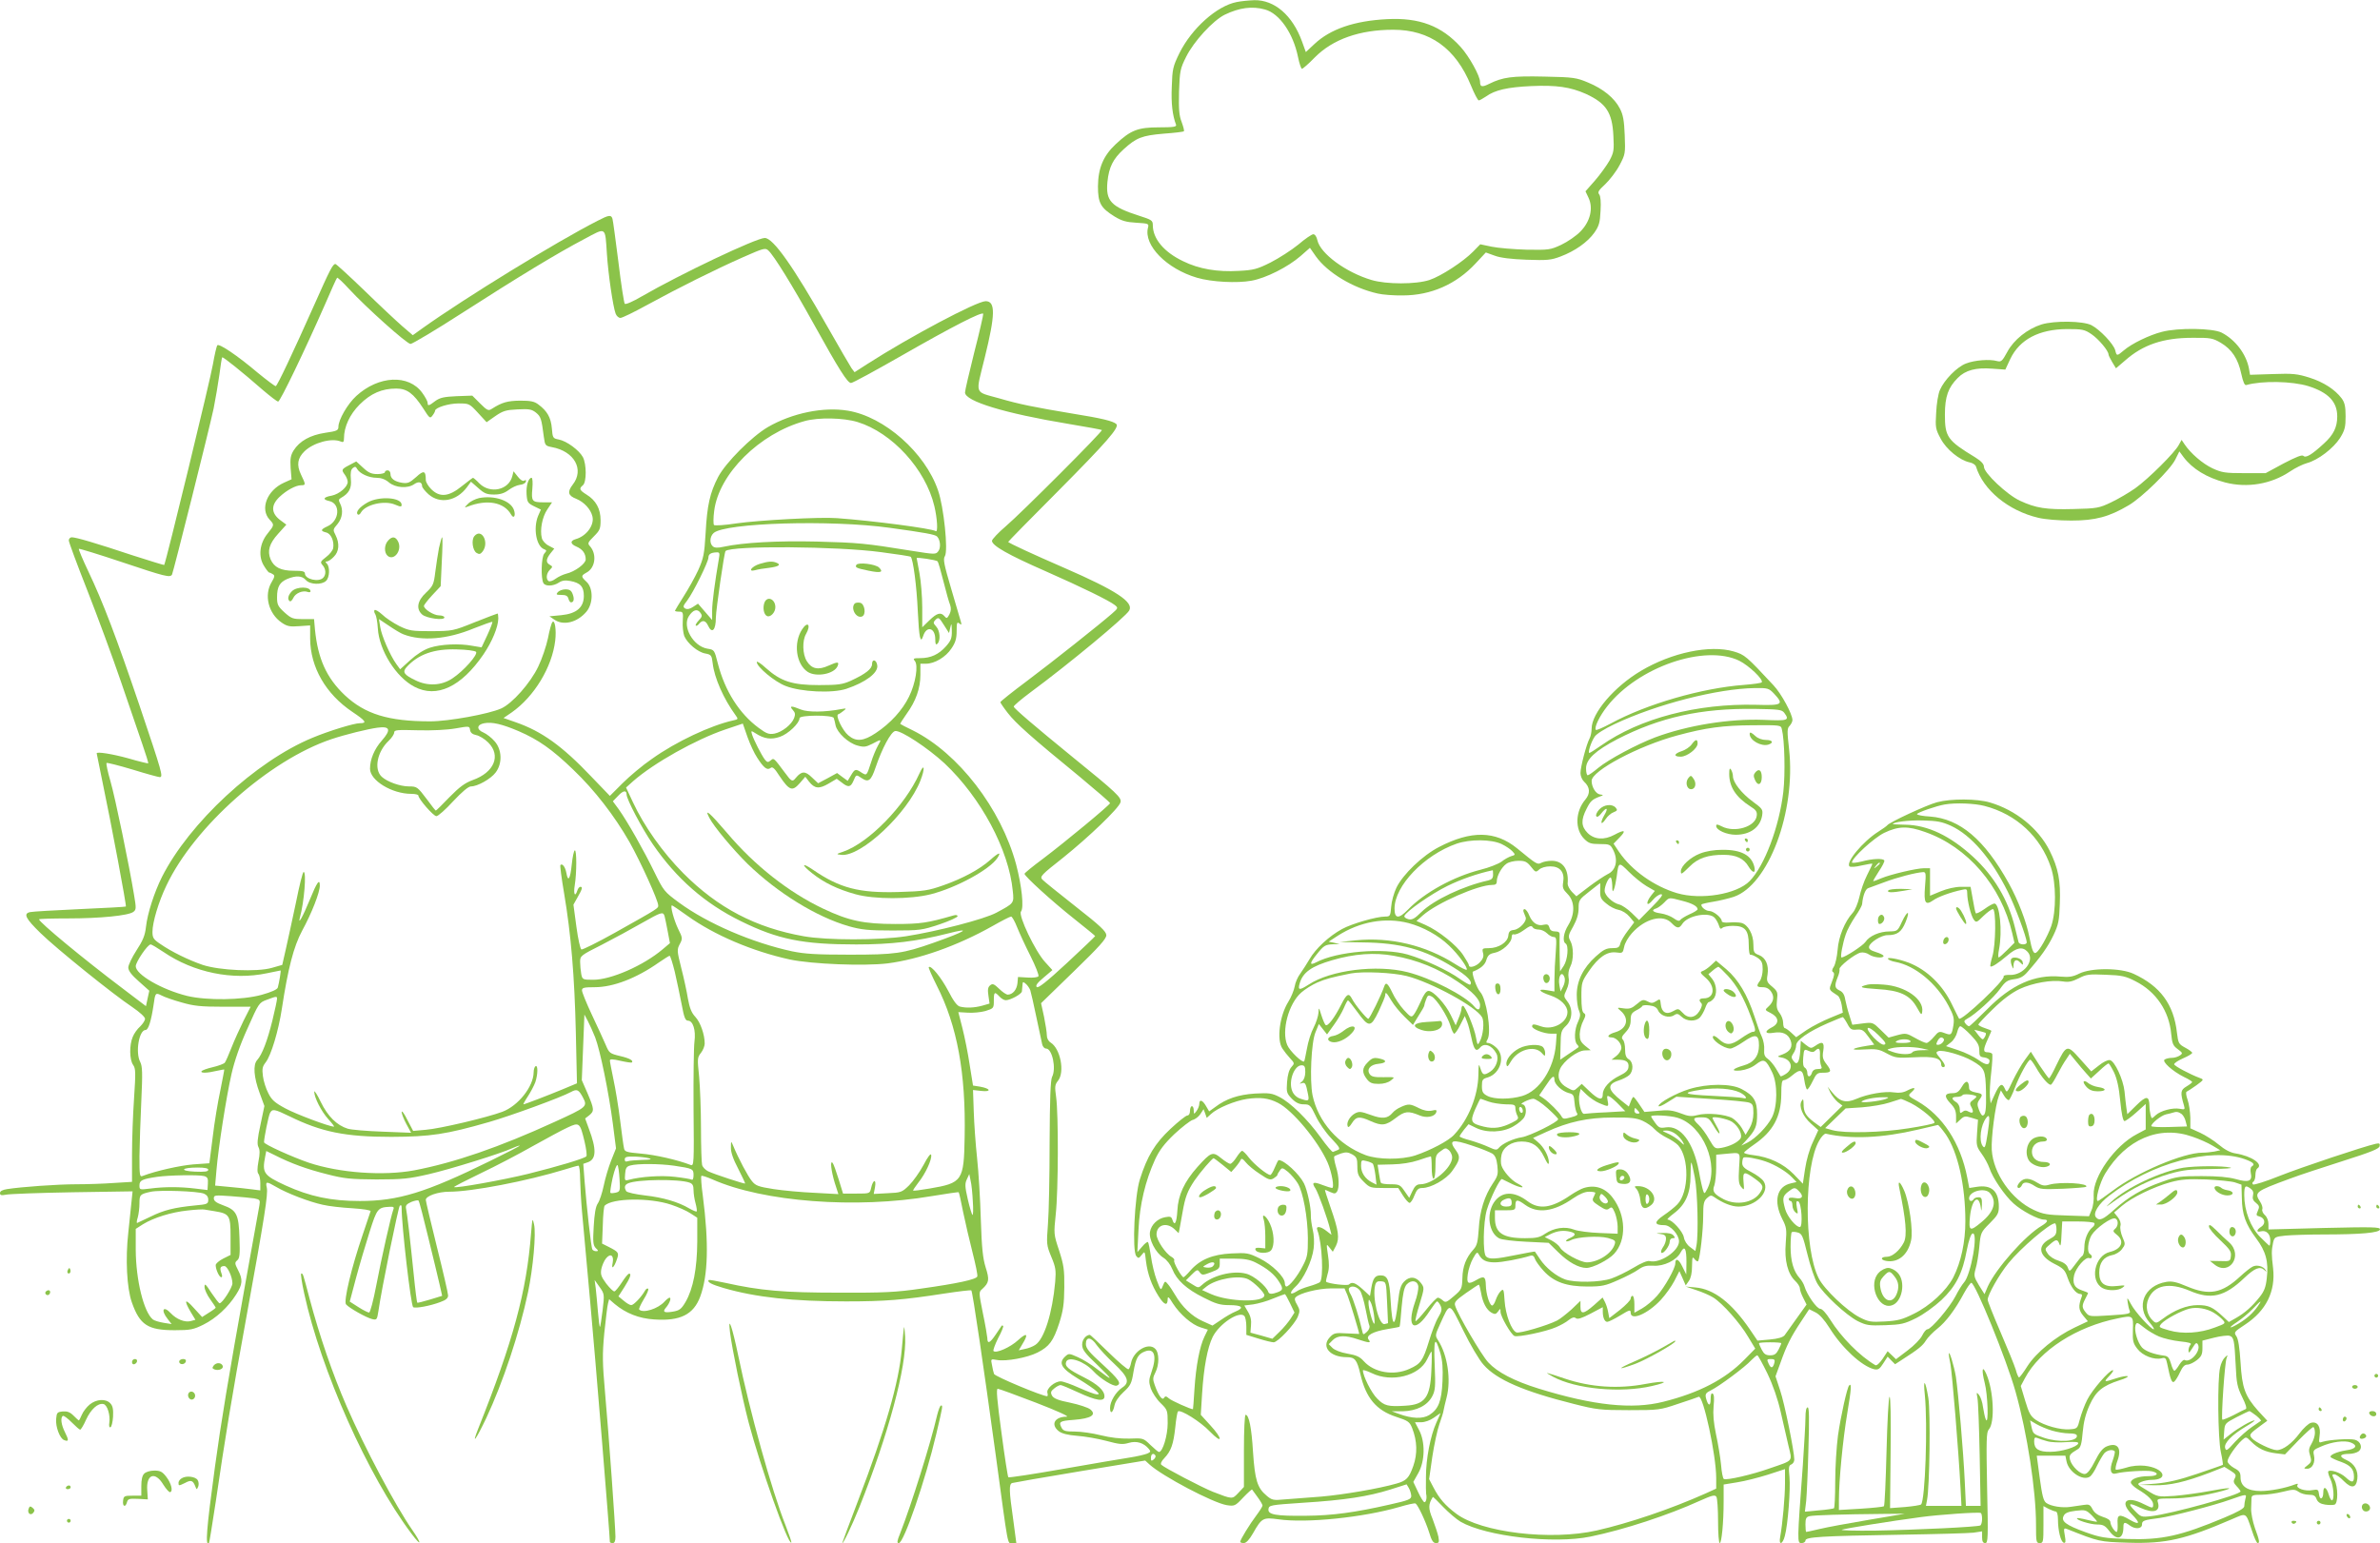 <?xml version="1.0" standalone="no"?>
<!DOCTYPE svg PUBLIC "-//W3C//DTD SVG 20010904//EN"
 "http://www.w3.org/TR/2001/REC-SVG-20010904/DTD/svg10.dtd">
<svg version="1.0" xmlns="http://www.w3.org/2000/svg"
 width="1280pt" height="830pt" viewBox="0 0 1280 830"
 preserveAspectRatio="xMidYMid meet">
<g transform="translate(0,830) scale(0.1,-0.1)"
fill="#8bc34a" stroke="none">
<path d="M6651 8289 c-107 -21 -242 -142 -308 -275 -35 -72 -38 -85 -41 -181
-4 -90 4 -154 23 -204 4 -11 -14 -14 -92 -14 -113 0 -152 -15 -233 -91 -66
-62 -94 -128 -95 -226 0 -90 14 -116 90 -163 38 -23 62 -30 116 -33 66 -4 69
-5 63 -27 -24 -94 100 -221 264 -269 78 -23 215 -30 292 -16 79 14 197 74 265
133 l50 44 32 -46 c63 -88 199 -170 333 -200 25 -6 86 -11 135 -10 150 0 287
60 391 172 l55 59 47 -17 c31 -12 90 -19 172 -22 111 -4 132 -2 182 17 78 29
147 78 183 129 25 36 30 54 33 117 3 47 0 79 -7 88 -10 12 -4 22 32 55 24 23
59 68 77 102 31 59 32 63 28 162 -3 79 -9 111 -26 143 -29 57 -91 107 -171
140 -62 26 -77 29 -235 32 -175 4 -224 -3 -297 -39 -38 -19 -49 -17 -49 10 0
32 -58 137 -104 188 -103 114 -223 159 -396 150 -176 -9 -305 -53 -391 -134
l-46 -43 -21 58 c-51 140 -148 223 -256 221 -28 -1 -71 -5 -95 -10z m152 -40
c78 -21 152 -128 178 -256 7 -35 17 -63 21 -63 5 0 36 27 69 61 97 98 241 149
422 149 197 0 336 -100 418 -300 18 -44 37 -80 42 -80 5 0 22 10 39 21 48 35
116 50 243 56 136 6 211 -5 294 -42 109 -50 142 -100 148 -225 4 -77 3 -89
-21 -134 -15 -26 -50 -75 -78 -107 l-51 -58 16 -34 c27 -56 10 -128 -43 -182
-23 -24 -70 -56 -104 -72 -58 -27 -67 -28 -186 -26 -69 2 -153 9 -187 16 l-62
13 -38 -39 c-53 -54 -172 -132 -235 -153 -73 -24 -232 -24 -312 0 -138 41
-275 142 -291 214 -4 19 -13 32 -22 32 -8 0 -45 -25 -81 -56 -37 -30 -104 -73
-149 -96 -72 -36 -92 -41 -170 -45 -115 -7 -215 10 -300 52 -103 49 -163 121
-163 194 0 25 -6 29 -72 50 -153 49 -182 80 -172 183 8 79 30 123 87 175 68
62 98 74 215 84 57 4 107 10 109 13 3 3 -3 25 -12 50 -14 35 -16 69 -14 163 4
111 6 123 38 187 41 83 145 196 208 227 79 38 148 47 216 28z"/>
<path d="M3215 7113 c-222 -113 -715 -416 -942 -578 l-53 -38 -57 49 c-31 27
-123 113 -204 192 -81 78 -151 142 -155 142 -14 0 -29 -29 -113 -218 -116
-260 -199 -436 -208 -439 -4 -1 -48 32 -98 73 -110 93 -206 157 -216 147 -4
-4 -15 -51 -24 -103 -12 -74 -252 -1063 -262 -1079 -1 -1 -77 22 -170 52 -198
66 -304 97 -327 97 -9 0 -16 -8 -16 -17 0 -9 45 -130 99 -267 54 -138 136
-359 181 -491 45 -132 97 -285 116 -339 19 -55 33 -100 31 -102 -1 -1 -50 10
-107 27 -87 24 -170 37 -170 27 0 -2 14 -68 30 -148 50 -238 131 -672 127
-676 -2 -2 -113 -8 -248 -14 -134 -6 -254 -13 -267 -16 -38 -8 -25 -34 56
-113 86 -84 391 -330 495 -399 38 -26 67 -52 67 -62 0 -9 -12 -27 -26 -41 -15
-13 -33 -38 -40 -56 -19 -44 -18 -123 2 -151 14 -20 14 -41 5 -179 -6 -86 -11
-222 -11 -303 l0 -147 -98 -6 c-53 -4 -144 -7 -202 -7 -102 0 -296 -14 -372
-26 -25 -4 -38 -11 -38 -21 0 -12 7 -14 32 -9 18 4 179 10 357 13 l324 5 -6
-58 c-3 -33 -11 -106 -17 -164 -16 -141 -8 -298 19 -375 43 -122 86 -150 231
-150 85 0 101 4 154 30 68 34 133 94 176 162 35 55 37 80 10 132 -18 35 -18
40 -4 52 13 11 15 32 12 119 -4 128 -15 151 -88 177 -36 13 -50 23 -50 37 0
18 6 18 92 12 51 -4 108 -9 126 -12 30 -6 32 -9 27 -38 -3 -17 -37 -205 -75
-417 -90 -500 -133 -760 -164 -989 -46 -337 -53 -431 -32 -409 2 2 18 101 36
219 50 342 85 557 165 995 99 544 117 662 110 696 -8 35 -3 36 50 5 59 -35
180 -81 250 -96 33 -8 105 -16 160 -19 59 -4 99 -10 98 -16 -2 -5 -21 -62 -42
-125 -61 -178 -104 -359 -90 -376 16 -19 108 -71 140 -79 25 -6 27 -4 34 42
17 120 107 559 115 567 7 7 10 3 10 -10 0 -99 50 -527 62 -535 13 -8 92 7 145
27 31 11 43 21 43 36 0 11 -27 128 -60 260 -33 133 -60 247 -60 254 0 21 66
44 126 44 121 0 418 57 623 120 35 11 67 20 72 20 5 0 9 -33 9 -72 1 -40 5
-118 10 -173 5 -55 25 -273 44 -485 27 -294 106 -1259 106 -1294 0 -3 7 -6 15
-6 10 0 15 10 15 34 0 48 -36 553 -56 776 -14 159 -15 204 -4 320 8 74 16 146
20 159 l6 23 30 -26 c60 -50 131 -78 212 -83 140 -10 212 26 248 123 42 114
47 285 14 541 -8 57 -11 105 -8 108 3 3 30 -6 60 -19 273 -121 772 -159 1177
-90 79 13 146 23 147 21 2 -1 13 -50 24 -107 12 -58 35 -156 51 -219 16 -63
28 -120 25 -127 -6 -16 -108 -38 -301 -65 -136 -20 -202 -23 -445 -22 -296 0
-421 11 -610 53 -46 10 -86 17 -88 15 -11 -10 14 -24 80 -43 172 -50 373 -72
658 -72 211 0 308 8 527 42 79 12 145 20 147 17 7 -7 67 -416 131 -884 70
-515 62 -475 89 -475 l22 0 -17 128 c-22 153 -23 188 -6 195 6 2 170 31 364
63 l352 58 23 -21 c69 -63 342 -207 416 -219 41 -6 45 -5 88 41 25 26 46 45
48 43 1 -1 14 -20 29 -40 15 -20 27 -41 27 -46 0 -5 -15 -29 -33 -53 -35 -46
-87 -131 -87 -142 0 -4 9 -7 19 -7 13 0 30 18 50 53 47 83 54 86 136 75 151
-22 457 10 650 66 44 13 83 22 88 19 13 -8 54 -95 73 -155 13 -44 22 -58 37
-58 16 0 18 5 13 34 -4 18 -18 61 -31 95 -24 58 -24 79 1 119 1 2 26 -22 55
-53 30 -31 72 -67 94 -80 137 -79 501 -121 699 -80 180 37 418 115 589 193 65
29 80 33 88 21 5 -8 9 -67 9 -131 0 -65 4 -118 9 -118 10 0 21 109 21 225 l0
90 73 12 c40 6 114 25 165 41 l92 30 0 -77 c0 -72 -13 -217 -26 -288 -9 -46
13 -42 25 5 17 61 31 253 25 318 -5 51 -4 62 10 67 9 4 16 15 16 26 0 44 -52
301 -76 372 l-25 76 27 74 c33 93 55 137 110 220 l44 67 34 -17 c22 -11 47
-39 75 -83 67 -108 174 -207 241 -223 21 -4 29 1 48 31 l24 37 20 -21 20 -20
37 24 c89 57 112 76 129 104 10 16 37 44 61 63 47 37 97 104 143 190 17 31 35
57 40 57 21 0 190 -414 238 -586 63 -224 110 -531 110 -716 0 -91 1 -98 20
-98 19 0 20 7 20 99 l0 100 28 -15 c15 -7 32 -14 38 -14 7 0 12 -18 12 -42 0
-60 15 -121 31 -126 10 -3 12 5 6 38 -7 39 -6 42 11 36 174 -69 173 -69 331
-74 203 -6 305 18 558 127 79 34 72 38 106 -61 12 -38 26 -68 31 -68 12 0 10
14 -15 82 -12 35 -21 81 -20 103 1 22 2 48 2 58 1 14 10 17 53 17 28 0 80 7
115 16 57 14 64 14 85 0 12 -9 37 -16 55 -16 26 0 36 -5 42 -24 7 -16 20 -25
46 -29 20 -3 43 -3 51 0 19 7 19 95 -1 133 -14 27 -14 30 -1 30 9 0 32 -16 52
-37 41 -41 66 -37 72 12 6 45 -16 83 -59 102 -43 19 -36 33 17 33 16 0 38 6
48 13 25 18 13 55 -20 63 -28 7 -137 0 -172 -11 -21 -7 -22 -6 -17 31 8 50
-11 80 -46 71 -13 -3 -41 -29 -62 -57 -40 -54 -89 -90 -122 -90 -28 0 -117 43
-135 65 -15 19 -13 22 58 74 l26 19 -49 53 c-71 80 -87 123 -95 261 -5 78 -12
125 -22 140 -15 22 -13 24 46 63 114 75 165 179 151 304 -9 74 -9 93 0 137 7
30 10 32 67 38 34 3 124 6 202 6 203 0 306 9 306 28 0 12 -40 13 -300 7 l-300
-8 0 30 c0 17 -8 38 -19 47 -11 10 -17 24 -14 32 3 8 -2 25 -11 39 -34 52 -28
56 159 125 50 19 178 61 285 95 151 48 196 66 198 80 3 14 -1 17 -20 13 -64
-14 -399 -126 -518 -173 -74 -30 -139 -50 -143 -46 -5 5 -4 12 2 15 6 4 11 20
11 36 0 16 5 32 10 35 35 22 -30 67 -117 81 -27 4 -58 20 -90 47 -26 22 -72
51 -100 64 l-53 24 0 57 c-1 31 -7 75 -15 97 -8 22 -10 41 -5 43 5 2 28 17 52
34 42 31 42 31 18 40 -51 19 -134 63 -137 73 -1 6 20 20 47 32 28 12 50 25 50
30 0 4 -17 17 -38 28 -35 19 -37 24 -44 80 -17 153 -90 251 -233 317 -71 33
-229 33 -293 1 -34 -17 -55 -20 -100 -16 -139 13 -266 -44 -396 -177 -49 -49
-92 -90 -96 -90 -4 0 -13 6 -19 14 -10 12 -8 17 8 26 43 22 144 114 177 160
29 41 40 48 76 53 32 4 51 14 73 40 70 79 110 136 139 197 27 57 31 78 34 169
5 125 -8 191 -55 286 -61 120 -182 218 -322 259 -68 20 -208 21 -283 1 -54
-14 -257 -108 -268 -124 -3 -4 -25 -20 -49 -35 -83 -53 -176 -165 -154 -186 4
-5 34 -3 66 5 31 7 57 11 57 9 0 -3 -13 -30 -29 -62 -16 -31 -34 -84 -41 -117
-8 -34 -23 -71 -36 -85 -43 -47 -76 -129 -81 -199 -3 -36 -12 -77 -20 -90 -11
-16 -12 -26 -4 -30 8 -5 6 -20 -6 -50 -18 -47 -20 -43 30 -76 9 -5 18 -29 22
-51 l6 -41 -68 -28 c-37 -15 -94 -44 -126 -65 l-57 -39 -27 25 c-14 13 -30 24
-34 24 -5 0 -9 13 -9 29 0 16 -9 39 -19 52 -15 19 -18 34 -14 70 5 41 3 47
-26 72 -28 23 -31 30 -25 64 8 52 -10 92 -46 106 -27 10 -30 16 -30 57 0 55
-29 107 -65 116 -13 3 -43 4 -65 2 -25 -2 -40 1 -40 7 0 19 -45 55 -67 55 -21
0 -50 26 -41 36 3 2 31 9 63 14 32 5 81 17 109 26 187 63 335 457 298 794 -11
97 -11 113 3 126 8 9 15 22 15 31 0 32 -60 143 -102 187 -147 158 -154 164
-214 182 -128 37 -333 -6 -498 -104 -144 -85 -266 -228 -266 -311 0 -18 -5
-42 -11 -53 -17 -31 -49 -154 -49 -186 0 -16 9 -37 19 -46 33 -30 35 -64 7
-97 -54 -64 -57 -160 -6 -211 24 -24 36 -28 84 -28 51 0 57 -2 71 -30 29 -55
17 -111 -29 -132 -17 -9 -63 -39 -100 -67 l-68 -52 -24 24 c-13 14 -23 33 -23
43 7 77 -25 124 -86 124 -20 0 -45 -5 -56 -11 -21 -11 -25 -8 -130 78 -117 95
-247 97 -420 7 -89 -46 -194 -147 -229 -219 -13 -27 -26 -73 -28 -102 -4 -50
-6 -53 -32 -53 -47 0 -179 -38 -232 -67 -70 -38 -143 -106 -175 -162 -15 -25
-37 -60 -50 -78 -13 -17 -27 -48 -30 -69 -4 -21 -19 -58 -34 -82 -47 -75 -64
-205 -32 -252 9 -14 27 -37 41 -52 25 -27 25 -28 7 -48 -12 -14 -20 -41 -23
-80 -4 -55 -2 -61 26 -90 22 -22 40 -30 64 -30 32 0 36 -4 64 -62 16 -35 53
-89 83 -120 47 -50 51 -58 35 -64 -11 -4 -22 -9 -25 -10 -4 -2 -34 33 -67 79
-71 98 -161 186 -222 217 -39 20 -55 22 -130 18 -91 -6 -156 -28 -215 -73
l-32 -23 -17 29 c-19 33 -36 38 -36 11 0 -10 -7 -27 -15 -38 -14 -19 -14 -18
-15 4 0 12 -4 22 -10 22 -5 0 -10 -11 -10 -25 0 -15 -6 -25 -14 -25 -8 0 -48
-32 -91 -72 -83 -78 -125 -146 -165 -273 -28 -88 -42 -384 -19 -411 11 -14 14
-13 29 6 17 22 17 21 23 -32 9 -71 30 -130 68 -190 31 -49 49 -54 49 -15 0 16
7 11 28 -24 39 -60 103 -115 150 -129 l38 -12 -18 -37 c-26 -53 -46 -158 -54
-283 -4 -60 -7 -108 -8 -108 -13 0 -116 46 -129 58 -15 13 -20 14 -27 3 -9
-16 -30 13 -50 70 -11 30 -10 40 4 67 21 41 21 106 -1 127 -36 37 -117 -11
-130 -76 -3 -16 -9 -32 -14 -34 -4 -3 -52 37 -106 90 -53 52 -99 95 -101 95
-21 0 -42 -25 -42 -52 0 -27 13 -45 83 -111 87 -84 86 -90 -3 -21 -30 24 -77
53 -103 64 -47 21 -49 21 -68 4 -38 -35 -22 -64 68 -119 45 -27 90 -58 100
-68 16 -15 16 -17 1 -17 -9 0 -51 16 -94 35 -42 19 -87 35 -99 35 -33 0 -78
-39 -72 -61 3 -11 2 -19 -1 -19 -24 -1 -283 107 -286 120 -3 8 -8 30 -11 48
-7 33 -7 33 27 27 48 -9 163 12 218 40 63 32 85 61 117 159 21 67 26 101 27
191 1 96 -3 121 -28 199 -29 87 -29 89 -18 195 14 126 15 539 2 630 -8 57 -7
67 11 89 36 47 12 171 -40 204 -13 8 -21 23 -21 40 0 15 -7 59 -15 99 l-16 73
176 171 c137 133 175 175 175 195 -1 20 -32 50 -165 154 -90 71 -171 136 -179
145 -15 16 -6 25 112 118 137 110 298 264 308 297 8 25 -18 50 -266 251 -196
160 -304 252 -308 264 -1 5 39 39 90 77 206 152 512 406 531 440 26 45 -70
108 -348 229 -177 77 -291 130 -303 140 -1 1 118 123 266 271 263 265 334 346
316 363 -17 16 -78 31 -234 56 -210 35 -289 51 -395 82 -138 39 -129 15 -79
219 57 231 59 304 5 304 -48 0 -411 -193 -635 -337 l-70 -45 -16 21 c-8 12
-67 113 -130 224 -185 326 -292 477 -337 477 -45 0 -450 -192 -663 -315 -46
-27 -85 -44 -90 -39 -4 5 -20 106 -34 224 -15 118 -29 223 -32 233 -7 23 -19
21 -79 -10z m49 -178 c7 -109 33 -286 47 -322 5 -13 16 -23 26 -23 9 0 73 31
142 69 168 92 369 192 516 257 111 49 121 52 137 37 30 -27 130 -189 243 -393
138 -249 183 -320 202 -320 9 0 130 66 270 146 276 158 436 240 441 226 1 -5
-20 -98 -48 -206 -27 -109 -50 -206 -50 -217 0 -47 212 -112 556 -169 97 -16
178 -31 180 -33 7 -6 -435 -448 -516 -517 -41 -35 -75 -71 -75 -79 0 -26 89
-76 285 -162 204 -90 344 -159 375 -183 20 -16 19 -17 -15 -47 -69 -60 -317
-257 -457 -362 -79 -59 -143 -110 -143 -114 0 -3 18 -30 40 -58 43 -56 130
-133 388 -344 89 -74 162 -137 162 -141 0 -9 -240 -208 -362 -300 -54 -40 -98
-76 -98 -80 0 -13 147 -147 263 -239 64 -51 117 -94 117 -96 0 -2 -68 -67
-152 -145 -109 -101 -155 -137 -162 -129 -8 7 2 22 37 51 l47 40 -39 43 c-53
57 -146 252 -130 272 17 20 4 139 -26 253 -81 301 -311 599 -555 721 -36 17
-66 33 -68 35 -2 1 13 25 33 53 51 70 75 139 75 211 l0 60 30 0 c47 0 107 36
137 82 22 32 28 54 28 94 0 44 2 50 14 41 12 -10 13 -8 9 8 -3 11 -27 91 -52
177 -39 132 -45 161 -34 177 18 29 -6 265 -37 353 -69 203 -289 397 -485 429
-132 22 -300 -13 -430 -88 -87 -51 -227 -191 -268 -269 -44 -85 -59 -152 -67
-300 -7 -116 -11 -136 -40 -201 -18 -39 -54 -103 -79 -142 -25 -40 -46 -74
-46 -76 0 -3 10 -5 23 -5 20 0 22 -4 19 -51 -2 -27 2 -63 8 -80 17 -40 73 -87
113 -94 32 -6 35 -10 40 -53 9 -78 58 -190 123 -279 15 -21 15 -22 -13 -28
-121 -27 -307 -114 -437 -207 -50 -34 -121 -94 -158 -131 l-68 -68 -101 105
c-157 165 -265 242 -405 291 l-66 23 44 30 c121 85 217 243 234 386 7 58 -2
115 -15 100 -5 -5 -16 -44 -24 -87 -9 -42 -32 -111 -52 -152 -42 -89 -141
-200 -200 -226 -68 -30 -283 -69 -381 -69 -226 0 -351 39 -460 141 -98 93
-144 195 -160 352 l-5 57 -60 0 c-54 0 -62 3 -99 36 -35 32 -40 42 -40 81 0
57 14 81 55 99 47 19 79 18 100 -6 22 -25 86 -27 109 -4 19 18 21 75 4 92 -9
9 -9 12 0 12 7 0 24 11 37 25 29 28 32 72 10 116 -15 29 -15 31 10 60 27 33
32 76 14 111 -9 17 -8 23 5 30 43 24 58 52 53 100 -3 34 0 52 10 60 12 10 17
9 24 -5 15 -25 63 -47 105 -47 24 0 46 -8 66 -25 35 -29 101 -34 136 -9 23 16
42 12 42 -11 0 -7 16 -27 35 -44 61 -53 150 -37 206 38 l22 30 39 -34 c32 -29
46 -35 85 -35 33 0 55 7 78 24 17 13 44 26 60 28 16 1 31 9 33 17 3 9 0 11 -8
6 -8 -5 -21 3 -35 21 l-23 29 -7 -27 c-19 -74 -119 -96 -177 -38 -16 17 -32
30 -34 30 -2 0 -29 -20 -60 -45 -70 -57 -119 -62 -165 -16 -16 16 -29 38 -29
49 0 51 -11 54 -52 16 -35 -31 -45 -35 -75 -31 -42 7 -63 23 -63 48 0 11 -7
19 -15 19 -8 0 -15 -4 -15 -10 0 -5 -18 -10 -40 -10 -32 0 -48 7 -77 34 l-37
34 -38 -20 c-42 -22 -43 -25 -23 -52 8 -11 15 -28 15 -38 0 -27 -46 -66 -86
-74 -46 -8 -51 -21 -13 -29 62 -14 55 -107 -10 -136 -37 -17 -39 -25 -7 -33
26 -6 44 -46 38 -84 -2 -12 -19 -34 -38 -48 -31 -24 -33 -28 -19 -44 18 -20
20 -51 3 -68 -25 -25 -98 -7 -98 23 0 12 -14 15 -60 15 -69 0 -106 18 -125 62
-18 45 -7 84 41 137 l44 49 -35 26 c-47 37 -48 79 -2 123 38 36 88 63 117 63
25 0 25 3 -1 57 -25 52 -19 89 19 126 48 46 146 73 195 52 13 -6 17 -2 17 17
0 62 31 129 84 182 60 60 120 86 197 86 58 0 93 -26 146 -108 33 -52 36 -55
49 -37 8 10 14 22 14 26 0 16 72 39 126 39 57 0 59 -1 105 -51 l46 -50 47 33
c41 28 57 33 119 36 62 3 76 1 99 -17 27 -22 30 -32 43 -132 6 -45 8 -47 43
-54 121 -22 176 -121 112 -202 -30 -39 -25 -59 19 -76 42 -17 78 -56 87 -94
12 -47 -32 -107 -90 -123 -31 -9 -29 -26 4 -40 33 -14 50 -37 50 -69 0 -23
-58 -66 -105 -77 -16 -4 -42 -16 -57 -27 -14 -11 -31 -16 -37 -13 -16 10 -13
42 6 61 16 16 16 18 0 27 -22 12 -21 30 3 61 l21 26 -30 16 c-17 8 -34 27 -37
41 -11 43 2 113 29 153 l26 39 -44 0 c-64 0 -68 6 -62 73 3 33 1 59 -4 59 -17
0 -30 -42 -27 -88 3 -43 6 -48 40 -65 l37 -18 -15 -34 c-27 -66 -10 -163 32
-179 15 -6 15 -8 1 -24 -16 -18 -19 -135 -4 -159 11 -18 53 -16 82 3 18 12 35
14 62 9 54 -10 73 -30 73 -80 0 -62 -39 -96 -122 -104 l-63 -6 25 -17 c49 -35
124 -17 174 42 37 44 37 126 1 160 -31 29 -31 33 -1 50 48 25 57 99 19 142
-14 15 -12 20 21 53 32 32 36 41 36 87 0 61 -25 107 -76 138 -38 24 -41 32
-19 50 20 17 20 112 0 151 -20 37 -87 87 -130 95 -31 6 -33 8 -37 60 -5 58
-25 93 -72 128 -22 17 -42 21 -99 21 -68 -1 -97 -9 -152 -44 -18 -12 -25 -9
-63 29 l-42 42 -84 -3 c-68 -3 -90 -8 -115 -26 -35 -27 -41 -28 -41 -10 0 8
-13 32 -29 54 -73 101 -235 93 -355 -17 -47 -43 -96 -128 -96 -166 0 -19 -8
-23 -71 -32 -80 -12 -138 -44 -170 -95 -16 -26 -19 -44 -16 -94 l5 -61 -40
-18 c-92 -41 -131 -142 -78 -199 26 -28 26 -29 -11 -75 -43 -53 -51 -124 -19
-174 12 -20 25 -36 28 -36 4 0 13 -4 20 -9 11 -6 9 -15 -7 -42 -42 -69 -18
-169 54 -218 29 -20 44 -23 94 -19 l59 4 0 -71 c1 -154 84 -298 227 -394 73
-49 81 -61 40 -61 -31 0 -168 -42 -256 -79 -304 -126 -661 -457 -808 -748 -41
-82 -78 -196 -86 -269 -5 -46 -17 -74 -51 -126 -24 -37 -44 -79 -44 -92 0 -17
17 -40 57 -75 l56 -50 -9 -41 -9 -42 -125 95 c-211 159 -450 357 -450 372 0 3
71 5 157 5 171 0 323 15 350 35 16 12 16 20 4 91 -26 159 -101 522 -127 612
-15 51 -24 95 -21 98 2 3 65 -13 139 -35 74 -23 140 -41 147 -41 20 0 13 24
-109 386 -124 365 -195 553 -276 723 -30 63 -52 116 -50 119 3 2 108 -30 233
-72 230 -77 257 -84 268 -67 7 13 199 777 224 894 10 51 24 132 31 182 6 49
13 91 15 93 4 4 107 -78 220 -177 39 -33 75 -61 81 -61 11 0 144 277 250 518
34 79 64 146 67 148 2 3 31 -24 63 -59 92 -100 312 -297 332 -297 9 0 134 74
275 165 305 196 516 324 659 399 120 64 112 70 122 -79z m1348 -905 c186 -57
366 -254 413 -452 16 -67 20 -142 8 -135 -24 15 -340 56 -532 70 -90 7 -419
-11 -539 -28 -63 -10 -117 -13 -122 -9 -4 5 -4 39 1 76 25 199 243 416 486
483 75 21 210 18 285 -5z m173 -569 c189 -26 245 -36 255 -47 17 -18 21 -59 7
-78 -14 -19 -16 -19 -148 2 -247 40 -283 43 -505 49 -213 5 -396 -5 -503 -28
-31 -7 -47 -6 -57 2 -19 16 -17 53 4 72 61 55 632 72 947 28z m-46 -131 c85
-11 157 -22 159 -25 13 -13 32 -157 38 -292 7 -143 14 -179 29 -134 18 57 65
45 65 -17 0 -27 3 -33 12 -24 17 17 14 69 -7 92 -17 19 -17 22 -3 37 15 14 19
12 44 -28 l28 -44 7 30 c6 26 7 23 8 -17 1 -40 -4 -53 -31 -84 -39 -44 -82
-64 -139 -64 -36 0 -40 -2 -29 -15 20 -24 4 -121 -31 -192 -35 -72 -99 -143
-179 -196 -66 -44 -106 -48 -148 -12 -31 26 -70 107 -54 113 5 1 18 10 28 18
18 14 17 15 -11 10 -88 -17 -181 -18 -219 -2 -50 21 -63 20 -42 -3 13 -14 14
-24 7 -43 -13 -35 -65 -76 -106 -84 -29 -5 -42 -1 -85 31 -104 77 -181 198
-219 345 -19 75 -19 75 -57 81 -76 13 -136 119 -99 175 22 34 45 41 61 19 12
-16 11 -22 -8 -42 -12 -13 -19 -25 -16 -28 3 -3 11 1 18 10 18 22 35 18 48
-10 21 -46 42 -25 42 43 1 45 45 351 52 358 30 30 603 26 837 -6z m-873 -37
c-22 -128 -36 -235 -36 -278 l0 -50 -38 44 -38 44 -26 -17 c-18 -12 -32 -15
-43 -9 -13 8 -12 14 11 43 33 44 114 208 114 231 0 18 13 27 44 28 16 1 18 -4
12 -36z m1176 -12 c4 -3 18 -52 32 -108 14 -56 30 -113 36 -127 6 -18 5 -33
-4 -51 -12 -22 -15 -23 -26 -10 -20 24 -41 18 -82 -22 l-38 -37 0 106 c0 58
-7 142 -15 185 -8 43 -15 80 -15 81 0 6 105 -10 112 -17z m4312 -535 c52 -26
131 -101 121 -116 -2 -4 -46 -10 -96 -14 -227 -17 -524 -103 -717 -208 -41
-22 -76 -37 -79 -34 -11 11 19 74 61 127 166 212 525 335 710 245z m187 -177
c55 -59 45 -64 -96 -60 -317 8 -625 -72 -834 -219 -31 -22 -60 -40 -63 -40
-10 0 9 59 28 87 9 15 54 43 107 68 229 108 554 191 755 194 70 1 75 -1 103
-30z m55 -103 c30 -41 21 -44 -111 -38 -184 7 -408 -29 -583 -94 -102 -39
-251 -119 -306 -164 -26 -22 -52 -40 -57 -40 -5 0 -9 16 -9 37 0 49 50 95 168
157 230 118 450 167 740 163 129 -2 145 -4 158 -21z m-5112 -28 c3 -7 7 -25
10 -40 9 -40 69 -95 117 -108 35 -10 46 -8 80 9 51 27 52 27 30 -11 -10 -18
-27 -58 -36 -88 -24 -73 -23 -73 -51 -56 -32 22 -37 20 -57 -14 l-18 -30 -29
21 -28 21 -51 -28 -51 -27 -34 32 c-36 35 -55 34 -86 -3 -18 -23 -23 -21 -58
27 -63 84 -60 81 -78 66 -14 -11 -18 -10 -31 6 -19 26 -58 103 -68 133 -7 23
-6 23 18 8 46 -30 84 -36 132 -19 44 15 105 73 105 100 0 18 179 18 184 1z
m-1694 -71 c106 -46 180 -98 293 -207 116 -111 221 -247 303 -390 60 -107 154
-314 154 -340 0 -16 6 -13 -233 -147 -93 -52 -174 -92 -180 -90 -6 2 -18 55
-27 122 l-16 119 23 41 c25 44 28 55 14 55 -5 0 -13 -9 -16 -20 -12 -38 -22
-20 -14 28 11 66 11 194 0 188 -5 -3 -12 -37 -16 -76 -8 -79 -20 -97 -29 -45
-6 32 -22 53 -32 42 -3 -2 6 -71 20 -153 37 -219 56 -445 63 -750 l6 -271 -79
-33 c-85 -35 -202 -80 -209 -80 -2 0 8 19 24 43 15 23 33 57 40 76 14 42 15
94 1 86 -5 -3 -10 -18 -10 -33 -1 -77 -83 -180 -168 -212 -83 -31 -336 -91
-413 -97 l-67 -6 -31 59 c-16 33 -30 52 -31 43 0 -9 11 -38 25 -64 l26 -48
-153 6 c-84 3 -169 10 -188 16 -58 18 -107 66 -145 144 -19 40 -35 64 -35 55
0 -31 38 -106 75 -147 21 -23 35 -41 31 -41 -25 0 -204 67 -261 98 -58 31 -74
46 -92 82 -13 25 -26 66 -29 92 -5 39 -3 51 15 74 29 37 69 170 87 289 33 216
63 333 109 419 52 95 95 206 95 242 0 41 -15 20 -55 -78 -36 -88 -64 -138 -52
-93 23 83 36 245 20 245 -5 0 -23 -73 -41 -163 -19 -89 -43 -201 -54 -249
l-20 -88 -56 -16 c-79 -23 -281 -14 -372 16 -76 26 -168 71 -227 112 -38 25
-43 34 -43 66 0 51 33 162 75 249 150 317 554 675 887 787 74 25 196 55 249
62 67 9 74 -11 22 -70 -40 -45 -63 -101 -63 -151 0 -63 118 -135 222 -135 21
0 38 -4 38 -9 0 -18 81 -111 97 -111 9 0 50 36 90 80 48 51 82 80 96 80 35 0
106 40 132 74 38 49 35 124 -5 169 -16 19 -44 40 -60 47 -39 16 -36 43 5 50
41 8 96 -5 185 -43z m1282 -142 c35 -55 54 -70 72 -56 10 9 21 0 49 -44 52
-77 68 -83 107 -39 l31 36 20 -26 c30 -38 54 -41 105 -11 l44 26 27 -20 c35
-28 48 -26 63 9 15 35 14 35 45 14 36 -24 50 -13 74 58 35 103 83 193 106 196
31 4 175 -91 265 -174 196 -185 346 -465 367 -687 7 -66 7 -65 -88 -116 -64
-35 -320 -101 -487 -127 -144 -22 -425 -22 -549 0 -259 46 -462 152 -649 340
-110 111 -210 252 -270 381 l-37 79 39 35 c111 97 335 223 494 277 l95 32 25
-72 c14 -39 37 -89 52 -111z m-1511 121 c17 -3 46 -21 65 -40 70 -70 32 -161
-84 -202 -41 -15 -70 -36 -124 -91 -38 -40 -72 -73 -74 -73 -2 0 -23 26 -46
58 -53 70 -55 72 -99 72 -47 0 -117 25 -146 52 -43 40 -25 134 37 193 17 16
30 36 30 45 0 14 16 15 128 12 75 -2 157 2 202 10 74 13 75 13 78 -8 2 -15 13
-24 33 -28z m7022 32 c15 -58 19 -241 8 -337 -22 -188 -101 -398 -181 -480
-69 -71 -262 -103 -391 -65 -123 37 -242 121 -311 221 l-30 45 33 34 c37 38
27 44 -28 14 -56 -30 -108 -26 -144 9 -36 36 -37 71 -6 131 21 42 30 50 72 66
20 7 20 8 -1 11 -22 4 -44 40 -44 73 0 54 252 188 460 244 155 42 247 54 406
55 149 1 152 1 157 -21z m-6213 -352 c0 -25 82 -181 141 -267 127 -185 280
-319 474 -414 199 -98 333 -125 620 -125 190 0 323 16 493 59 132 34 98 12
-77 -50 -165 -58 -206 -64 -451 -64 -180 0 -242 4 -310 18 -213 46 -454 149
-608 262 -80 59 -83 63 -133 165 -55 113 -143 269 -192 338 l-31 42 29 30 c27
29 45 31 45 6z m7303 -61 c171 -44 302 -166 357 -330 29 -86 29 -236 2 -316
-20 -56 -63 -132 -81 -143 -14 -9 -22 9 -37 85 -15 79 -60 197 -111 289 -130
234 -262 346 -423 358 -38 2 -70 8 -70 13 0 8 106 45 150 52 58 10 160 6 213
-8z m-180 -107 c109 -51 216 -175 306 -356 38 -76 101 -245 101 -271 0 -15
-40 -14 -44 2 -2 6 -11 43 -20 81 -36 146 -112 274 -224 377 -124 114 -245
171 -364 173 -38 1 -68 2 -68 3 0 11 83 22 160 20 80 -2 104 -7 153 -29z
m-140 -33 c229 -80 410 -291 469 -544 l12 -52 -39 -39 c-22 -22 -42 -40 -46
-40 -3 0 -3 19 2 43 19 99 4 247 -25 247 -7 0 -31 -13 -54 -30 -23 -16 -43
-26 -46 -22 -3 5 -10 38 -16 75 l-12 67 -52 0 c-30 0 -74 -10 -108 -24 l-58
-24 0 74 0 74 -32 0 c-40 0 -180 -33 -230 -54 -21 -9 -40 -16 -43 -16 -3 0 10
23 29 52 19 28 33 55 30 60 -8 12 -63 10 -122 -6 -29 -7 -52 -9 -52 -5 0 24
118 132 173 159 77 37 128 38 220 5z m-2277 -65 c23 -11 49 -29 58 -39 17 -18
16 -20 -6 -26 -13 -4 -37 -17 -53 -30 -17 -12 -67 -32 -112 -43 -146 -37 -304
-124 -392 -216 -49 -50 -71 -48 -71 7 0 122 159 288 334 349 73 25 187 24 242
-2z m158 -122 c24 -31 26 -31 44 -15 11 10 35 17 60 17 52 0 78 -31 69 -85 -5
-29 -1 -39 24 -64 39 -39 40 -107 4 -166 -26 -41 -33 -89 -15 -100 18 -11 11
-88 -10 -120 l-20 -30 -2 90 c0 50 -1 98 0 108 1 12 -6 17 -24 17 -18 0 -28 7
-31 21 -5 16 -11 19 -30 15 -33 -9 -61 9 -78 49 -7 19 -19 35 -26 35 -6 0 -8
-7 -5 -15 3 -8 8 -21 11 -28 9 -21 -32 -65 -63 -69 -21 -2 -28 -9 -30 -31 -4
-36 -53 -67 -105 -67 -35 0 -37 -2 -31 -26 5 -18 0 -32 -17 -50 -21 -23 -59
-33 -59 -16 0 5 -14 29 -31 55 -35 53 -131 130 -203 162 l-48 21 35 31 c75 66
296 163 371 163 20 0 26 5 26 20 0 29 26 76 52 94 12 9 41 16 65 16 35 0 45
-5 67 -32z m621 -104 l45 -26 -20 -25 c-32 -41 -24 -64 8 -25 15 18 35 32 46
32 13 0 -1 -20 -50 -69 l-69 -70 -40 39 c-22 21 -52 42 -67 45 -36 9 -78 49
-78 74 0 25 20 71 32 71 4 0 8 -19 9 -42 0 -34 2 -39 9 -22 5 12 11 43 15 70
10 79 11 79 65 25 28 -28 70 -62 95 -77z m1255 122 c0 -2 -8 -10 -17 -17 -16
-13 -17 -12 -4 4 13 16 21 21 21 13z m-2080 -61 c0 -19 -7 -26 -27 -31 -132
-29 -291 -104 -359 -170 -36 -36 -50 -43 -70 -38 -14 4 -23 11 -21 17 8 24
146 120 232 162 71 35 162 67 243 84 1 1 2 -10 2 -24z m2323 -64 c-7 -89 2
-103 45 -73 25 18 93 43 155 56 24 6 27 3 27 -18 0 -41 20 -122 35 -142 13
-18 16 -17 52 19 21 20 44 37 51 37 18 0 16 -194 -3 -255 -8 -27 -13 -51 -10
-53 6 -6 42 17 90 58 51 44 83 50 110 20 41 -45 -21 -126 -95 -124 -22 1 -37
-3 -34 -8 11 -17 -227 -242 -240 -227 -2 2 -17 34 -35 70 -51 109 -136 192
-236 231 -53 20 -119 32 -111 20 3 -5 21 -13 40 -16 106 -20 220 -114 285
-235 28 -53 32 -69 27 -104 -9 -55 -12 -57 -47 -44 -29 11 -33 10 -58 -20 -15
-18 -33 -33 -40 -33 -7 0 -35 12 -61 27 -46 26 -51 27 -96 15 l-47 -13 -42 41
c-42 41 -43 42 -98 35 l-55 -7 -15 48 c-9 27 -19 66 -23 87 -4 27 -14 42 -30
49 -27 13 -29 26 -11 71 8 18 12 37 10 44 -5 13 81 81 113 89 13 3 33 -1 46
-10 24 -17 78 -22 78 -8 0 5 -18 14 -41 21 -29 9 -39 17 -37 29 4 23 66 62 99
62 52 0 75 16 97 69 27 66 11 67 -20 1 -22 -48 -24 -49 -66 -50 -53 0 -108
-24 -129 -56 -13 -20 -111 -84 -129 -84 -8 0 6 76 23 125 7 22 30 64 50 94 20
29 38 60 38 70 4 44 18 80 33 84 9 3 49 18 87 32 66 25 169 52 207 54 16 1 17
-7 11 -78z m-1747 -22 c-1 -35 4 -46 33 -69 18 -16 48 -31 66 -34 20 -4 44
-19 59 -37 l25 -30 -34 -45 c-19 -25 -38 -56 -41 -70 -5 -20 -12 -24 -44 -24
-31 0 -47 -8 -88 -45 -67 -60 -102 -131 -102 -206 0 -32 5 -70 12 -84 9 -21 8
-32 -5 -61 -20 -40 -22 -105 -5 -122 6 -6 10 -13 7 -15 -2 -2 -25 -18 -51 -35
l-47 -32 2 77 c1 72 3 80 29 105 35 33 39 92 7 132 -20 26 -20 28 -4 62 11 23
15 48 11 66 -3 18 0 41 9 58 19 36 19 107 0 140 -12 23 -11 30 16 77 20 37 29
66 29 98 0 43 3 47 58 90 31 25 58 45 58 45 1 0 1 -19 0 -41z m440 -54 c56
-14 84 -30 84 -46 0 -4 -20 -17 -44 -27 -24 -11 -46 -25 -50 -31 -5 -7 -16 -4
-35 10 -15 11 -47 23 -69 26 -44 6 -54 18 -24 27 11 4 29 18 42 31 28 29 24
29 96 10z m-5349 -81 c145 -104 350 -191 551 -235 120 -25 397 -36 525 -21
170 22 375 94 565 201 49 28 94 51 100 51 5 0 20 -26 32 -57 13 -32 45 -102
72 -155 27 -54 46 -102 43 -109 -4 -6 -28 -9 -59 -7 l-51 3 -3 -34 c-4 -35
-25 -60 -52 -61 -8 0 -29 14 -47 32 -27 26 -35 29 -48 18 -12 -10 -14 -23 -9
-56 l6 -42 -38 -11 c-43 -12 -88 -14 -122 -5 -15 4 -35 31 -62 84 -38 72 -93
140 -105 128 -3 -2 17 -47 43 -99 110 -216 157 -472 150 -815 -4 -236 -12
-247 -189 -277 -46 -8 -86 -13 -88 -11 -2 1 11 21 28 43 38 47 74 125 69 149
-2 11 -18 -10 -41 -54 -21 -39 -56 -88 -78 -110 -38 -37 -43 -39 -115 -42
l-75 -4 7 37 c8 46 -11 41 -21 -5 -7 -30 -7 -30 -79 -30 l-72 0 -24 78 c-13
42 -27 81 -32 87 -15 17 -8 -42 11 -106 l20 -62 -127 7 c-70 3 -169 12 -221
20 -82 13 -97 18 -117 43 -21 25 -72 120 -102 193 -10 24 -11 23 -11 -12 -1
-25 12 -63 39 -114 22 -43 39 -79 37 -80 -3 -3 -166 50 -199 66 -14 7 -29 22
-32 34 -3 11 -6 100 -6 197 0 97 -5 223 -10 278 -10 96 -10 103 10 128 11 14
20 37 20 50 0 48 -23 114 -50 143 -21 22 -31 48 -40 97 -6 38 -22 112 -36 166
-23 92 -24 99 -8 129 16 30 15 34 -9 82 -23 48 -44 126 -33 126 3 0 40 -25 83
-56z m-123 -1 c3 -10 10 -47 17 -82 l12 -64 -39 -33 c-104 -88 -278 -164 -373
-164 -57 0 -59 1 -65 31 -3 17 -6 47 -6 65 0 33 3 35 118 93 64 33 160 85 212
115 106 60 116 64 124 39z m5648 -10 c9 -10 19 -29 23 -42 5 -17 10 -20 18
-12 6 6 32 11 57 11 65 0 85 -23 85 -101 0 -35 4 -57 10 -55 6 2 22 -6 38 -16
22 -16 27 -27 27 -62 0 -23 -7 -51 -15 -62 -21 -28 -18 -34 15 -34 20 0 35 -8
46 -25 18 -27 13 -54 -16 -80 -19 -17 -19 -18 13 -34 44 -22 48 -55 8 -76 -44
-22 -40 -38 8 -30 47 8 78 -6 91 -41 13 -34 -1 -59 -42 -75 -32 -12 -32 -12
-8 -17 55 -9 69 -59 25 -88 -14 -9 -27 -15 -29 -13 -1 2 -13 21 -25 42 -12 20
-32 44 -44 52 -16 11 -21 23 -19 49 2 19 -4 50 -12 68 -9 18 -27 69 -41 113
-38 115 -86 196 -150 251 l-56 47 -27 -25 c-15 -14 -35 -28 -45 -31 -16 -6
-13 -11 18 -38 52 -46 46 -109 -12 -109 -24 0 -29 -10 -13 -26 6 -6 3 -21 -10
-42 -24 -39 -62 -43 -92 -8 -21 22 -23 22 -50 7 -36 -21 -62 -6 -66 37 -3 30
-4 31 -25 17 -19 -12 -27 -12 -47 -1 -22 11 -28 10 -57 -15 -27 -23 -39 -27
-70 -23 -38 6 -38 5 -17 -13 48 -41 35 -96 -28 -115 -39 -11 -51 -28 -21 -28
24 0 53 -30 53 -56 0 -12 -12 -32 -26 -43 l-27 -21 34 0 c45 0 61 -12 57 -41
-2 -17 -16 -30 -48 -45 -53 -26 -90 -66 -90 -100 0 -35 -23 -30 -71 16 l-42
40 -22 -20 c-21 -19 -22 -19 -55 -1 -44 23 -58 58 -40 101 18 42 94 100 134
100 l31 1 -30 24 c-24 20 -29 32 -29 63 1 21 9 53 19 71 14 28 14 35 3 42 -9
6 -13 32 -13 88 0 76 2 81 40 137 52 76 98 107 147 101 35 -5 36 -3 43 30 3
19 22 52 42 74 71 79 167 103 213 54 29 -30 41 -31 58 -4 29 45 144 66 174 32z
m-1647 -28 c79 -21 161 -66 218 -121 51 -48 103 -121 95 -130 -3 -3 -31 11
-61 30 -160 102 -350 147 -537 128 l-85 -9 122 -2 c205 -2 334 -37 491 -135
73 -45 104 -77 89 -92 -3 -3 -27 11 -55 30 -61 45 -195 107 -282 132 -131 37
-379 17 -491 -42 -37 -19 -37 -6 2 42 39 49 46 53 89 55 l35 1 -30 7 -29 6 49
32 c119 76 255 100 380 68z m670 -25 c3 -5 17 -10 31 -10 13 0 33 -9 44 -20
11 -11 27 -20 36 -20 15 0 16 -10 11 -82 -4 -46 -7 -112 -7 -147 l0 -64 -41 7
c-54 9 -42 -8 21 -29 53 -18 90 -54 90 -89 0 -56 -78 -99 -141 -77 -40 14 -49
14 -49 0 0 -14 63 -39 101 -39 l31 0 -4 -57 c-11 -132 -88 -250 -181 -278 -65
-19 -150 -19 -187 0 -25 13 -30 22 -30 53 0 34 3 39 32 47 70 22 96 117 43
162 -14 13 -33 23 -41 23 -12 0 -13 4 -3 21 21 40 -7 218 -40 253 -19 20 -49
106 -39 110 43 17 65 37 72 63 8 25 17 33 44 38 41 8 92 54 92 84 0 13 5 18
13 15 7 -2 29 6 48 20 39 28 45 30 54 16z m-7365 -131 c161 -110 371 -153 555
-114 38 8 72 15 74 15 3 0 -7 -63 -15 -92 -3 -10 -33 -24 -87 -39 -105 -29
-295 -31 -400 -6 -137 34 -277 115 -277 160 1 24 64 117 80 117 6 0 37 -19 70
-41z m6616 -20 c125 -22 239 -68 345 -140 78 -52 119 -96 119 -125 0 -28 -12
-31 -31 -8 -48 58 -233 153 -359 185 -166 42 -414 11 -532 -67 -50 -32 -59
-31 -48 7 17 59 64 92 174 124 119 35 229 43 332 24z m-3867 -86 c11 -49 28
-127 37 -175 13 -71 20 -88 34 -88 27 0 43 -51 35 -112 -4 -29 -6 -192 -5
-362 3 -299 2 -309 -16 -302 -69 27 -192 55 -267 61 -78 7 -88 10 -91 29 -3
11 -12 80 -21 151 -9 72 -25 170 -36 220 -10 49 -19 94 -19 101 0 8 15 8 57
-2 31 -7 59 -11 61 -9 11 10 -12 23 -64 35 -54 13 -58 16 -76 59 -11 25 -44
98 -74 161 -30 64 -54 123 -54 133 0 14 10 17 68 17 100 0 225 48 347 134 28
19 53 35 56 35 4 1 16 -38 28 -86z m5664 -22 c48 -52 85 -116 123 -218 28 -73
29 -83 11 -83 -8 0 -36 -16 -63 -35 -54 -39 -82 -40 -121 -3 -13 12 -26 19
-29 15 -16 -15 55 -67 92 -67 10 0 41 16 70 36 65 45 84 41 84 -19 0 -57 -28
-93 -83 -108 -62 -18 -71 -32 -16 -27 30 4 60 15 83 33 43 33 53 27 87 -43 30
-61 29 -182 -1 -242 -25 -49 -87 -113 -132 -136 l-33 -16 26 28 c51 56 59 76
59 140 0 72 -18 102 -83 136 -58 31 -184 30 -282 0 -71 -22 -165 -74 -165 -91
0 -6 22 3 48 20 l48 30 185 -12 c101 -6 194 -15 207 -20 19 -7 22 -16 22 -56
0 -31 -8 -60 -21 -82 l-21 -35 -20 36 c-11 19 -34 43 -50 53 -37 22 -140 31
-190 17 -31 -8 -47 -7 -90 10 -43 16 -66 19 -124 13 l-70 -6 -27 40 c-15 23
-30 41 -32 41 -3 0 -10 -12 -15 -26 l-10 -26 -39 31 c-76 60 -80 88 -16 109
22 7 47 20 57 29 24 22 23 70 -2 85 -15 9 -20 24 -20 53 0 23 -5 46 -12 53 -9
9 -6 18 15 40 19 20 27 39 27 65 0 30 5 39 29 52 16 8 31 18 33 23 1 5 19 7
39 4 26 -3 40 -11 47 -28 14 -29 58 -42 85 -25 16 11 23 9 41 -8 27 -26 77
-27 99 -3 9 10 22 33 28 50 6 18 15 32 19 32 5 0 16 7 24 16 22 22 20 76 -5
108 l-21 26 24 20 c12 11 26 19 29 20 4 0 27 -22 52 -49z m-1727 -1 c135 -35
375 -166 405 -222 13 -24 6 -97 -13 -131 -11 -21 -12 -19 -20 23 -8 49 -58
169 -70 170 -5 0 -8 -7 -8 -15 0 -9 -7 -32 -16 -53 l-15 -37 -26 54 c-29 61
-94 131 -120 131 -12 0 -26 -19 -41 -55 -13 -29 -30 -62 -38 -72 -13 -17 -17
-15 -54 25 -22 24 -50 66 -62 93 -25 52 -35 59 -44 32 -15 -45 -78 -173 -85
-173 -9 0 -72 76 -88 108 -17 33 -28 27 -57 -30 -36 -72 -74 -122 -85 -111 -5
5 -15 29 -23 54 -13 42 -14 42 -15 12 -1 -17 -12 -53 -26 -80 -14 -26 -30 -77
-36 -113 -7 -36 -13 -67 -15 -69 -9 -10 -78 56 -91 88 -32 76 7 222 75 282 20
18 59 42 86 54 44 19 76 28 181 49 63 12 227 5 301 -14z m849 -10 c3 -10 0
-31 -8 -46 l-14 -27 -6 32 c-10 50 14 86 28 41z m3070 -18 c111 -56 181 -161
192 -283 5 -52 10 -64 35 -82 27 -20 28 -23 12 -34 -10 -7 -29 -13 -43 -13
-14 0 -32 -4 -39 -9 -17 -10 42 -63 104 -94 24 -11 44 -24 44 -27 0 -3 -14
-14 -31 -24 -32 -19 -34 -32 -13 -103 6 -21 4 -22 -23 -17 -38 7 -103 -10
-130 -35 -21 -20 -21 -20 -27 2 -3 12 -6 33 -6 47 -1 57 -16 58 -69 6 l-50
-49 -5 34 c-3 19 -7 59 -10 89 -7 64 -53 164 -79 168 -11 2 -37 -11 -59 -29
l-41 -32 -60 67 c-70 79 -73 78 -128 -34 -18 -39 -36 -70 -39 -70 -3 0 -26 32
-52 71 l-46 72 -32 -44 c-18 -24 -47 -75 -65 -112 -31 -67 -32 -67 -43 -42
-15 33 -28 25 -55 -34 l-21 -46 -4 37 c-2 21 1 79 7 129 6 51 8 96 5 101 -3 4
-14 8 -25 8 -24 0 -24 14 1 69 11 24 20 45 20 46 0 2 -16 9 -35 15 -19 6 -35
15 -35 19 0 4 35 42 79 84 53 52 99 86 142 107 71 33 173 51 234 41 30 -5 49
-1 85 17 40 21 55 23 145 19 87 -3 108 -8 160 -35z m-5944 -48 c4 -13 19 -78
33 -146 15 -68 28 -133 31 -145 3 -13 12 -23 21 -23 33 0 56 -108 32 -153 -8
-16 -12 -118 -13 -352 0 -181 -4 -379 -9 -440 -8 -106 -8 -112 18 -175 24 -57
26 -73 21 -135 -15 -168 -59 -308 -107 -339 -13 -9 -39 -19 -57 -22 l-32 -7
20 34 c34 55 24 64 -23 21 -42 -39 -119 -73 -133 -59 -3 4 8 35 25 69 18 33
30 63 27 66 -3 3 -6 3 -8 1 -1 -2 -16 -23 -31 -46 -32 -48 -46 -54 -46 -20 -1
12 -11 73 -24 134 -22 111 -23 113 -3 130 37 34 39 50 18 116 -15 49 -21 102
-26 257 -3 107 -12 256 -20 330 -8 74 -16 187 -18 251 l-4 116 45 -5 c56 -6
50 13 -7 23 l-38 6 -18 112 c-9 61 -27 150 -39 197 l-22 86 50 -3 c28 -2 71 2
96 9 44 14 45 15 45 56 0 47 4 50 30 22 10 -11 25 -20 34 -20 25 0 86 33 87
48 1 6 2 22 3 33 1 19 3 20 17 8 9 -7 20 -23 25 -35z m-4564 -66 c65 -19 103
-23 224 -23 l147 0 -38 -75 c-20 -41 -50 -106 -65 -145 -15 -38 -31 -75 -36
-81 -5 -6 -34 -17 -64 -24 -31 -7 -58 -17 -61 -22 -7 -11 31 -10 81 2 22 5 40
8 41 7 1 -1 -9 -51 -21 -112 -13 -60 -32 -173 -41 -251 l-18 -141 -86 -6 c-72
-6 -202 -35 -272 -62 -17 -7 -18 2 -18 106 1 63 5 196 10 297 7 151 6 187 -6
210 -27 52 -6 172 29 172 15 0 30 48 43 135 9 66 10 67 44 50 15 -8 63 -25
107 -37z m6506 10 c14 -24 46 -63 71 -87 l45 -44 30 49 c17 26 31 51 31 55 0
4 4 19 10 34 8 22 13 24 30 15 27 -15 85 -105 101 -158 6 -23 16 -42 20 -42 5
0 20 21 33 48 l24 47 12 -30 c7 -16 17 -57 24 -89 13 -63 25 -76 46 -51 23 28
64 13 88 -32 15 -28 -1 -76 -33 -97 -34 -22 -41 -20 -53 17 -9 29 -10 26 -11
-34 -2 -113 -53 -240 -130 -322 -29 -33 -129 -85 -210 -112 -75 -24 -200 -23
-267 2 -147 56 -255 179 -285 322 -16 80 -7 285 16 339 l18 44 22 -28 22 -28
36 50 c20 27 44 68 54 91 10 24 20 43 23 42 3 0 25 -28 50 -62 62 -85 72 -85
115 4 19 41 35 79 35 86 0 21 7 15 33 -29z m-5993 10 c0 -7 -11 -60 -25 -117
-27 -109 -55 -183 -82 -213 -23 -25 -18 -93 13 -176 l26 -71 -21 -100 c-17
-77 -19 -106 -11 -121 8 -15 8 -37 0 -77 -7 -38 -7 -60 0 -67 5 -5 10 -28 10
-49 l0 -40 -47 6 c-27 4 -81 9 -122 13 l-74 7 7 81 c10 121 53 396 81 519 16
70 45 155 86 245 60 135 62 139 103 154 53 20 56 20 56 6z m1711 -208 c27 -71
73 -295 95 -464 l17 -133 -26 -65 c-14 -35 -32 -96 -40 -135 -8 -38 -22 -82
-32 -96 -12 -18 -18 -56 -22 -125 -5 -84 -3 -100 11 -115 15 -14 15 -17 2 -17
-8 0 -17 4 -20 9 -7 10 -31 231 -42 368 l-7 93 26 9 c44 17 46 69 4 180 l-20
55 22 17 c28 23 27 33 -9 118 l-31 71 7 176 7 177 18 -34 c10 -19 28 -59 40
-89z m6734 74 c16 -31 23 -35 51 -32 29 2 37 -3 63 -39 l31 -42 -38 -6 c-87
-14 -98 -25 -20 -20 69 4 83 2 125 -21 45 -24 54 -26 149 -21 105 6 144 -4
144 -39 0 -8 5 -14 10 -14 17 0 11 17 -16 49 -23 27 -24 32 -9 37 22 9 130
-22 180 -51 69 -40 73 -48 76 -166 2 -99 -2 -129 -19 -129 -4 0 -13 14 -19 31
-10 26 -10 36 2 53 21 29 19 33 -20 40 -24 5 -35 12 -35 24 -1 41 -17 44 -38
8 -17 -29 -28 -36 -51 -36 -43 0 -47 -17 -12 -54 24 -25 31 -41 31 -71 l0 -38
23 21 c20 19 27 20 59 10 l36 -11 -5 -71 c-5 -67 -3 -73 24 -111 17 -23 35
-57 42 -77 18 -54 82 -148 130 -191 44 -40 133 -87 164 -87 25 0 21 -13 -12
-33 -89 -52 -246 -230 -290 -326 l-18 -42 -30 48 c-27 45 -28 51 -18 88 7 22
16 75 20 118 7 76 8 79 56 127 43 43 49 54 49 90 0 84 -40 119 -120 106 l-39
-6 -11 57 c-36 185 -133 333 -268 410 -52 29 -52 30 -32 48 28 25 18 30 -21
10 -22 -12 -44 -15 -71 -11 -49 8 -143 -8 -205 -35 -56 -24 -88 -15 -129 35
l-25 31 15 -32 c9 -17 27 -40 40 -51 l25 -19 -59 -58 -58 -57 -37 27 c-44 34
-55 53 -55 97 -1 28 -2 30 -11 15 -16 -27 6 -81 51 -121 l39 -35 -29 -64 c-18
-37 -35 -97 -42 -144 l-12 -80 -50 52 c-55 56 -131 92 -218 102 -27 3 -48 9
-48 13 0 4 25 24 54 44 102 70 145 150 146 269 0 60 3 77 14 77 8 0 28 11 44
25 45 38 58 33 66 -25 4 -27 11 -50 15 -50 5 0 18 20 30 45 19 40 25 45 54 45
46 0 50 7 21 45 -21 27 -24 39 -18 74 7 46 -5 53 -44 25 -21 -14 -24 -14 -50
6 l-27 22 -3 -54 c-4 -62 -17 -82 -37 -54 -12 16 -12 22 0 40 8 11 15 30 15
43 0 28 66 74 169 119 42 18 78 33 81 33 3 1 14 -15 25 -35z m198 -113 c-10
-2 -32 13 -56 38 -56 60 -35 73 25 14 39 -38 45 -49 31 -52z m467 51 c36 -38
45 -54 45 -82 0 -31 3 -35 28 -38 15 -2 27 -10 27 -17 0 -27 -20 -25 -60 4
-23 16 -71 40 -108 52 l-66 22 27 21 c15 12 29 36 33 54 4 17 11 32 17 32 6 0
31 -21 57 -48z m79 12 c6 -5 -8 -34 -16 -34 -4 0 -16 12 -26 26 l-19 25 29 -7
c15 -4 30 -8 32 -10z m-226 -31 c9 -9 -12 -33 -30 -33 -11 0 -11 4 -3 20 11
21 22 25 33 13z m-178 -13 c4 -6 -12 -10 -42 -10 -35 0 -44 3 -33 10 20 13 67
13 75 0z m60 -39 l40 -9 -42 -1 c-23 0 -45 -5 -48 -11 -8 -14 -65 -13 -106 2
-34 12 -34 12 -9 19 35 10 117 10 165 0z m-573 -13 c20 20 28 13 26 -25 -1
-21 2 -46 6 -55 7 -15 3 -18 -17 -18 -17 0 -28 -7 -32 -20 -8 -26 -25 -26 -25
0 0 10 -6 23 -13 27 -9 5 -12 23 -9 55 4 45 5 46 28 36 18 -9 28 -8 36 0z
m1458 -121 l25 -28 44 40 c24 23 47 41 51 41 3 0 16 -21 29 -47 16 -34 27 -80
34 -155 7 -71 15 -108 23 -108 6 0 35 21 63 46 l51 46 0 -69 0 -68 -47 -25
c-119 -62 -237 -229 -233 -327 2 -26 -3 -63 -11 -81 l-14 -34 -120 4 c-104 3
-127 7 -177 30 -120 56 -218 196 -226 323 -4 64 19 241 38 290 l11 30 17 -28
c9 -15 21 -26 26 -24 4 1 19 31 32 65 25 67 72 152 83 152 4 0 17 -18 30 -40
31 -55 71 -101 82 -94 5 3 21 29 35 57 15 29 36 65 47 80 l19 29 32 -39 c17
-21 42 -51 56 -66z m-4200 7 c0 -23 -7 -42 -17 -51 -16 -13 -16 -14 -1 -9 18
5 21 -1 33 -61 7 -36 3 -38 -43 -22 -18 6 -35 22 -42 40 -22 52 10 139 50 139
16 0 20 -7 20 -36z m1340 -42 c0 -24 40 -61 76 -71 26 -6 29 -12 32 -51 2 -25
8 -50 13 -57 8 -9 -1 -15 -32 -23 -38 -10 -43 -10 -52 7 -13 22 -64 73 -95 95
l-24 16 34 50 c35 54 48 63 48 34z m997 -68 c34 -17 46 -39 16 -30 -10 3 -85
8 -167 12 -154 7 -168 16 -55 33 79 12 161 6 206 -15z m-6222 -27 c26 -49 22
-52 -151 -131 -299 -137 -541 -220 -756 -261 -166 -31 -402 -14 -567 41 -88
30 -241 99 -241 110 0 23 24 142 32 157 12 24 24 22 104 -17 173 -85 301 -111
549 -111 210 1 293 13 526 80 115 33 386 132 439 161 33 18 42 14 65 -29z
m5467 -31 c50 -21 51 -21 44 14 -5 27 -3 29 12 21 9 -5 32 -25 50 -44 l33 -34
-103 -6 c-57 -2 -109 -7 -117 -8 -18 -5 -36 71 -26 109 l6 25 32 -31 c18 -17
49 -38 69 -46z m2027 37 c3 -2 -5 -10 -17 -19 -17 -12 -20 -19 -12 -34 17 -31
13 -42 -11 -30 -15 9 -24 8 -35 -1 -11 -9 -14 -7 -14 15 0 15 -8 31 -20 38
-27 17 -25 28 4 28 14 0 28 4 31 10 5 8 63 3 74 -7z m-3756 -35 c78 -39 216
-205 267 -321 22 -50 38 -137 24 -137 -4 0 -28 7 -51 16 -51 20 -61 15 -38
-19 15 -24 65 -161 79 -221 l7 -28 -27 21 c-33 26 -59 28 -49 4 26 -68 35
-263 13 -280 -7 -5 -33 -15 -58 -22 -25 -7 -56 -19 -68 -28 -37 -23 -39 -6 -4
27 42 38 89 138 97 205 4 31 2 74 -5 101 -6 27 -11 62 -10 78 1 41 -19 135
-37 171 -26 51 -106 125 -136 125 -3 0 -12 -18 -21 -40 -9 -22 -20 -40 -24
-40 -17 0 -87 57 -115 93 -15 20 -32 37 -37 37 -4 0 -18 -16 -30 -35 -12 -19
-27 -35 -34 -35 -6 0 -28 14 -48 30 -46 38 -55 34 -128 -47 -71 -80 -104 -151
-108 -235 -4 -67 -15 -86 -27 -48 -5 16 -12 18 -38 13 -41 -7 -75 -40 -82 -78
-8 -40 30 -114 72 -140 19 -12 38 -37 48 -62 23 -58 76 -107 169 -153 64 -33
89 -40 137 -40 69 0 83 -14 35 -34 -20 -8 -56 -29 -80 -46 l-45 -30 -53 24
c-57 25 -111 77 -148 141 -13 22 -30 48 -39 58 -15 18 -16 18 -27 -9 -11 -27
-11 -27 -33 30 -12 32 -26 90 -31 129 -6 39 -13 73 -16 76 -3 3 -17 -7 -31
-24 l-26 -30 6 120 c6 135 37 264 89 378 24 51 49 84 104 137 41 38 85 72 98
76 14 3 33 18 42 32 l17 26 9 -24 8 -23 23 21 c34 32 128 71 193 81 71 10 116
5 167 -21z m3269 21 c-31 -12 -139 -24 -130 -14 10 11 68 23 113 23 35 1 37
-1 17 -9z m-2137 -14 c22 -8 64 -14 93 -15 46 0 52 -2 52 -21 0 -11 5 -29 10
-39 9 -17 5 -22 -27 -38 -57 -29 -99 -35 -153 -22 -70 17 -75 27 -46 94 14 31
26 56 28 56 2 0 21 -7 43 -15z m318 -36 c31 -28 57 -54 57 -59 0 -15 -152 -90
-195 -97 -46 -7 -105 -34 -124 -57 -11 -13 -17 -13 -54 4 -23 11 -68 27 -99
36 -32 8 -58 18 -58 22 1 4 11 20 24 36 l24 29 39 -19 c58 -29 146 -26 203 8
25 14 52 37 59 51 14 27 7 67 -12 67 -20 1 37 29 59 30 11 0 46 -23 77 -51z
m1955 27 c58 -30 136 -96 125 -106 -4 -5 -67 -18 -139 -29 -143 -23 -344 -28
-409 -10 l-39 11 55 53 55 53 90 6 c49 4 114 15 144 25 30 10 59 19 63 20 4 0
29 -10 55 -23z m-2088 -42 c0 -8 -4 -12 -10 -9 -5 3 -10 13 -10 21 0 8 5 12
10 9 6 -3 10 -13 10 -21z m620 1 c10 -12 10 -15 -4 -15 -9 0 -16 7 -16 15 0 8
2 15 4 15 2 0 9 -7 16 -15z m2923 -17 c9 -7 19 -25 22 -40 l7 -27 -96 -3 c-53
-2 -96 1 -96 5 0 15 53 57 79 63 14 3 31 7 36 9 20 7 31 5 48 -7z m-2712 -20
c138 -41 227 -253 161 -383 -14 -27 -16 -28 -22 -10 -4 11 -15 58 -23 105 -30
157 -99 248 -178 236 -31 -5 -38 -2 -57 24 -12 16 -22 32 -22 35 0 10 102 5
141 -7z m1669 -84 c-12 -76 -15 -84 -27 -68 -21 29 -11 113 20 152 19 24 20 2
7 -84z m-1855 67 c22 -10 51 -30 64 -45 13 -14 43 -35 66 -46 23 -11 50 -29
60 -40 61 -67 59 -253 -4 -318 -14 -15 -48 -42 -75 -60 -52 -36 -50 -52 6 -52
32 0 78 -51 78 -87 0 -52 -103 -121 -159 -106 -11 3 -45 -11 -86 -36 -37 -22
-90 -48 -119 -58 -61 -21 -195 -23 -248 -5 -48 17 -105 63 -136 110 -14 20
-26 38 -27 40 -1 1 -46 -7 -100 -18 -112 -23 -146 -25 -163 -8 -18 18 -15 183
4 249 19 64 72 172 82 167 4 -2 29 -14 55 -27 53 -25 78 -22 29 3 -34 17 -77
66 -87 97 -4 11 -4 36 0 55 8 43 53 74 108 74 58 0 92 -23 121 -82 18 -38 25
-47 26 -30 0 32 -27 83 -59 109 l-26 22 70 32 c120 55 224 78 360 78 96 1 128
-3 160 -18z m381 -26 c14 -25 29 -44 31 -41 3 3 -4 21 -16 41 -11 20 -21 39
-21 42 0 11 81 -5 105 -21 36 -24 60 -73 44 -92 -17 -21 -57 -40 -100 -48 -36
-6 -37 -5 -67 46 -16 29 -42 64 -56 77 -35 33 -33 41 14 41 36 0 41 -4 66 -45z
m-6072 -86 c9 -39 14 -75 9 -79 -12 -12 -152 -54 -313 -94 -130 -32 -390 -79
-398 -71 -2 2 62 35 143 74 80 38 206 104 280 146 74 41 158 87 187 100 64 30
67 28 92 -76z m7321 39 c65 -96 105 -275 105 -467 0 -111 -23 -219 -65 -302
-37 -71 -125 -153 -213 -196 -62 -31 -86 -37 -156 -41 -74 -4 -87 -2 -134 22
-69 35 -192 152 -221 211 -80 159 -78 600 3 740 12 22 29 39 36 37 135 -31
304 -23 495 22 55 13 103 24 107 25 4 0 23 -23 43 -51z m-1451 1 c14 -11 31
-30 37 -42 10 -19 8 -19 -17 5 -16 14 -45 33 -64 41 -33 15 -34 15 -9 16 15 1
38 -8 53 -20z m2777 -13 c36 -12 85 -34 108 -48 l42 -25 -32 -7 c-17 -3 -46
-6 -64 -6 -102 0 -353 -106 -483 -205 -40 -30 -76 -55 -79 -55 -17 0 9 97 38
146 113 187 292 263 470 200z m-3765 -91 c15 -10 23 -28 27 -64 5 -46 3 -56
-24 -96 -45 -67 -71 -149 -76 -245 -5 -70 -9 -89 -28 -110 -40 -44 -59 -92
-60 -155 -2 -57 -4 -61 -46 -97 -38 -33 -45 -36 -59 -23 -9 8 -21 15 -27 15
-6 0 -35 -29 -63 -65 -29 -36 -55 -64 -57 -61 -3 2 7 44 22 92 26 87 26 87 7
113 -26 35 -62 38 -91 7 -18 -19 -25 -43 -32 -108 -17 -148 -31 -145 -40 7 -6
110 -16 135 -54 135 -30 0 -41 -16 -50 -68 l-7 -43 -39 36 c-40 36 -58 42 -74
26 -8 -8 -111 4 -123 15 -2 1 2 20 8 41 9 28 9 58 2 102 -9 62 -9 63 8 41 l18
-23 17 32 c20 41 15 81 -30 209 -17 50 -31 92 -29 92 2 0 15 -5 29 -12 22 -10
28 -9 36 3 13 21 11 80 -6 134 -8 27 -12 52 -9 55 3 3 20 10 37 16 25 8 37 7
59 -5 24 -14 28 -22 28 -64 0 -42 5 -54 34 -83 33 -33 37 -34 110 -34 l76 0
25 -40 c14 -22 30 -40 36 -40 6 0 18 18 26 40 13 32 21 40 42 40 47 0 128 46
160 90 43 60 47 77 22 111 -43 58 -23 64 89 26 47 -15 94 -35 106 -42z m-5391
-40 c-346 -170 -493 -215 -700 -215 -154 0 -268 24 -400 84 -117 54 -126 67
-109 154 l6 31 47 -23 c84 -43 172 -75 280 -102 93 -24 126 -27 266 -28 141 0
175 4 280 28 117 27 390 112 450 140 17 8 35 14 40 14 6 0 -66 -37 -160 -83z
m5175 20 c0 -56 -105 -145 -171 -145 -19 0 -30 -9 -43 -37 l-17 -36 -25 36
c-23 34 -29 37 -74 37 -27 0 -51 3 -53 8 -3 4 -7 27 -11 52 l-7 45 79 2 c49 1
101 9 140 22 34 12 64 21 67 21 3 0 5 -27 5 -60 0 -33 4 -60 10 -60 6 0 10 28
10 64 0 59 2 66 28 84 25 19 28 19 45 5 9 -9 17 -26 17 -38z m1543 -57 c-4
-68 -2 -87 12 -103 16 -19 16 -18 12 28 -5 57 3 59 61 17 46 -33 50 -44 26
-78 -36 -52 -125 -67 -193 -33 -53 28 -64 43 -51 75 5 15 10 58 10 96 l0 69
43 4 c95 8 85 17 80 -75z m2720 47 c47 -17 57 -28 36 -40 -5 -4 -7 -19 -4 -34
10 -45 -11 -53 -81 -33 -41 11 -97 16 -184 16 -114 0 -133 -2 -213 -31 -105
-37 -179 -80 -257 -150 -60 -54 -80 -62 -98 -40 -17 21 14 72 72 116 227 175
545 261 729 196z m-8583 5 c19 -6 9 -8 -37 -9 -34 -1 -68 -4 -77 -7 -11 -4
-16 -1 -16 10 0 13 11 16 53 15 28 -1 63 -5 77 -9z m6005 -17 c53 -18 115 -56
143 -86 l24 -25 -30 -7 c-76 -16 -95 -96 -47 -191 23 -45 25 -56 19 -130 -8
-94 11 -166 51 -204 14 -13 25 -31 25 -40 0 -9 8 -32 18 -51 l18 -36 -53 -74
c-29 -41 -58 -82 -65 -91 -9 -11 -35 -19 -80 -23 l-66 -6 -40 59 c-99 145
-195 219 -294 227 l-53 5 57 -19 c31 -10 73 -28 92 -40 50 -31 144 -137 188
-212 l38 -63 -58 -59 c-105 -107 -245 -179 -437 -227 -167 -42 -375 -20 -670
71 -132 41 -222 88 -271 141 -37 40 -164 257 -178 305 -6 18 3 29 57 67 36 25
67 46 70 46 3 0 8 -19 12 -42 9 -55 30 -94 57 -109 18 -10 24 -8 35 7 12 17
13 17 13 -2 0 -25 57 -123 75 -130 19 -8 172 24 223 47 24 10 55 27 69 39 18
14 29 17 38 10 9 -8 31 -1 79 24 l66 35 0 -24 c0 -32 10 -55 24 -55 7 0 38 15
69 34 51 31 57 33 57 15 0 -45 91 -7 162 69 25 27 58 73 73 102 l27 53 17 -38
17 -39 17 24 c11 16 17 44 17 80 1 49 2 53 14 37 8 -10 16 -14 19 -10 10 17
27 166 27 242 0 66 3 81 21 97 16 15 23 16 37 6 47 -33 95 -52 132 -52 93 0
172 80 135 136 -8 13 -38 35 -65 49 -38 19 -50 31 -50 49 0 12 3 25 6 29 8 7
69 -3 119 -20z m-2918 -20 l45 -37 23 26 c13 15 25 33 28 40 4 9 12 5 27 -14
11 -14 45 -43 75 -62 47 -32 57 -35 75 -24 11 7 20 15 20 18 0 4 6 14 13 24
12 17 15 16 45 -8 17 -15 40 -42 51 -60 29 -46 54 -183 55 -296 0 -85 -2 -101
-28 -150 -28 -55 -72 -110 -88 -110 -4 0 -8 8 -8 18 0 33 -68 100 -135 133
-61 30 -69 31 -152 27 -102 -5 -169 -33 -221 -92 -17 -20 -34 -36 -37 -36 -10
0 -56 81 -50 90 3 5 -4 14 -15 20 -31 17 -80 90 -80 120 0 52 54 68 96 29 l23
-22 5 24 c2 13 10 53 16 89 14 81 26 113 64 170 31 45 95 120 103 120 3 0 25
-17 50 -37z m806 8 c4 -4 10 -31 14 -60 l6 -53 -24 12 c-37 19 -59 52 -59 89
0 31 2 33 28 26 15 -3 30 -10 35 -14z m1732 -75 c15 -78 20 -306 9 -364 l-6
-31 -28 21 c-17 12 -31 34 -34 53 -6 32 -64 95 -87 95 -6 0 9 15 33 33 63 47
90 109 90 203 0 41 2 73 4 71 3 -2 11 -39 19 -81z m-5783 -8 c4 -64 3 -67 -20
-73 -14 -3 -27 -4 -29 -1 -3 3 3 39 12 81 10 42 21 72 26 68 4 -4 9 -38 11
-75z m293 72 c101 -15 105 -17 105 -51 0 -17 -4 -28 -10 -24 -5 3 -46 10 -90
15 -76 9 -185 1 -248 -16 -22 -6 -23 -4 -20 32 2 31 8 40 28 45 38 11 157 10
235 -1z m-2505 -22 c0 -10 -19 -12 -72 -10 -85 4 -74 22 15 22 39 0 57 -4 57
-12z m-22 -34 c18 -5 22 -13 20 -41 l-2 -34 -66 8 c-82 10 -168 10 -242 0 -57
-7 -58 -7 -58 17 0 27 14 34 95 46 63 9 223 12 253 4z m4134 -136 c3 -43 2
-75 -2 -73 -3 2 -15 40 -25 84 -16 69 -16 85 -5 108 l13 28 7 -35 c5 -19 10
-70 12 -112z m-1524 101 c17 -6 22 -16 22 -41 0 -18 5 -50 11 -71 6 -22 8 -41
6 -43 -2 -3 -20 5 -40 16 -59 35 -141 59 -238 70 -51 6 -97 16 -101 23 -12 20
-9 34 10 42 50 22 274 24 330 4z m8312 1 l35 -12 2 -71 c1 -89 20 -142 77
-218 52 -69 68 -127 57 -215 -5 -47 -14 -70 -38 -100 -41 -52 -80 -86 -127
-113 l-39 -22 -31 29 c-56 52 -78 62 -136 62 -59 0 -127 -27 -189 -74 -32 -24
-36 -25 -52 -10 -32 29 -42 77 -25 117 31 75 113 91 223 44 114 -49 187 -32
293 69 57 54 85 65 109 42 11 -11 12 -10 6 0 -11 21 -48 31 -70 19 -11 -5 -41
-29 -66 -52 -99 -92 -167 -105 -288 -54 -56 24 -81 29 -110 24 -121 -20 -166
-133 -89 -220 16 -19 26 -35 21 -35 -15 0 -100 93 -122 135 -21 38 -22 39 -18
10 2 -16 7 -37 11 -46 6 -15 -6 -18 -105 -24 -109 -7 -113 -7 -131 15 -22 27
-22 37 -3 74 8 15 15 30 15 31 0 2 -16 9 -35 15 -38 13 -50 36 -40 81 9 39 61
100 81 92 16 -6 20 12 4 22 -17 10 -11 68 9 102 24 38 107 97 127 89 18 -7 18
-40 -1 -56 -13 -11 -11 -15 10 -32 43 -34 25 -77 -38 -92 -83 -20 -110 -157
-38 -195 28 -15 84 -14 106 3 18 13 15 14 -28 9 -68 -8 -97 13 -97 71 0 54 23
85 69 95 19 3 43 18 53 32 19 25 19 28 3 65 -9 21 -14 48 -11 60 4 13 -2 32
-14 47 l-20 25 41 35 c52 45 171 103 262 128 59 16 95 18 192 15 66 -3 136
-10 155 -16z m85 -34 c12 -9 16 -20 12 -36 -4 -16 0 -28 16 -40 18 -15 20 -21
10 -43 -10 -22 -9 -26 8 -30 30 -8 36 -38 11 -55 -28 -18 -28 -32 -2 -25 28 7
50 -14 50 -48 0 -16 -2 -29 -5 -29 -2 0 -24 21 -49 46 -52 52 -86 142 -86 225
0 52 5 57 35 35z m-2431 -12 c29 -28 20 -46 -19 -38 -23 4 -35 2 -35 -5 0 -6
5 -11 10 -11 6 0 10 -11 10 -24 0 -13 7 -29 16 -37 14 -11 15 -9 8 25 -5 31
-4 38 7 34 18 -6 26 -138 9 -138 -22 0 -68 57 -79 96 -16 57 -14 70 15 93 32
25 38 26 58 5z m-8578 -14 c16 -7 24 -17 24 -33 0 -23 -5 -25 -72 -31 -111
-11 -167 -25 -238 -60 -36 -17 -68 -32 -72 -34 -4 -2 -3 12 3 30 5 18 9 52 9
75 0 47 3 50 62 63 50 10 248 3 284 -10z m9606 3 c39 -46 23 -101 -47 -158
-61 -51 -68 -47 -60 33 10 92 47 123 58 47 3 -24 4 -21 6 13 1 35 -2 42 -18
42 -11 0 -23 -4 -26 -10 -9 -15 -25 -12 -25 4 0 39 84 60 112 29z m-8399 -238
c26 -105 53 -219 61 -253 l14 -62 -65 -20 c-37 -11 -68 -19 -69 -17 -2 2 -11
71 -19 153 -20 196 -35 324 -41 352 -4 18 2 25 28 37 18 7 36 11 39 7 4 -4 27
-93 52 -197z m1307 175 c36 -12 82 -32 103 -46 l37 -24 0 -128 c-1 -146 -22
-254 -63 -325 -23 -39 -33 -46 -68 -52 -47 -8 -58 -2 -37 22 19 22 30 53 19
53 -4 0 -16 -9 -27 -21 -35 -39 -115 -64 -136 -43 -4 3 8 28 24 55 17 27 28
53 24 57 -4 4 -12 -1 -17 -10 -19 -34 -61 -78 -74 -78 -8 0 -26 11 -41 24
l-28 23 32 50 c31 49 40 74 25 72 -5 0 -22 -21 -38 -46 -17 -26 -35 -48 -40
-49 -6 -2 -25 17 -44 41 -28 38 -32 50 -27 79 4 19 15 45 25 57 24 30 44 17
36 -24 -9 -40 8 -25 23 20 12 35 9 39 -46 67 l-34 17 4 99 c1 54 6 101 10 105
41 41 243 44 358 5z m-1495 -27 c-12 -33 -63 -258 -91 -405 -16 -84 -33 -148
-39 -148 -6 0 -32 13 -57 29 l-47 30 34 128 c19 71 52 182 73 248 40 126 44
131 111 134 18 1 22 -3 16 -16z m-960 -8 c79 -13 85 -22 85 -135 l0 -100 -40
-20 c-22 -11 -40 -27 -40 -35 0 -23 19 -65 30 -65 6 0 6 9 0 24 -9 26 -5 36
17 36 16 0 43 -58 43 -93 0 -22 -54 -107 -69 -107 -4 0 -23 25 -44 56 -31 48
-37 53 -37 32 0 -14 14 -44 30 -66 17 -23 30 -44 30 -46 0 -2 -17 -15 -37 -27
l-36 -23 -44 48 c-48 54 -56 45 -18 -20 l26 -43 -26 -7 c-31 -8 -76 10 -106
42 -41 44 -56 18 -17 -31 l21 -27 -44 7 c-24 4 -50 12 -57 18 -49 40 -91 212
-92 374 l0 113 39 25 c57 35 152 65 240 74 42 5 83 7 91 5 8 -1 33 -5 55 -9z
m10109 -64 c3 -5 -1 -15 -10 -22 -26 -21 -44 -66 -44 -108 0 -22 -5 -43 -11
-46 -6 -4 -23 -25 -39 -47 -30 -40 -30 -40 -39 -16 -6 16 -22 28 -50 37 -24 7
-48 23 -58 38 -17 25 -16 26 11 49 34 30 42 30 52 2 6 -17 9 -2 11 50 l4 72
84 0 c46 0 86 -4 89 -9z m-204 -33 c0 -28 -6 -36 -37 -53 -68 -36 -58 -90 24
-132 50 -25 59 -34 73 -76 18 -51 45 -87 68 -87 9 0 12 -6 7 -17 -18 -48 -16
-70 9 -100 l25 -30 -72 -34 c-101 -48 -206 -134 -253 -207 -21 -34 -42 -61
-45 -61 -3 -1 -12 18 -18 42 -7 23 -44 114 -82 202 -38 88 -69 166 -69 174 0
26 62 136 112 197 64 79 221 214 250 214 4 0 8 -15 8 -32z m-1339 -136 c15
-62 39 -132 53 -156 34 -58 155 -170 217 -202 47 -23 60 -25 148 -22 86 3 103
7 166 38 40 20 98 62 136 97 78 74 114 144 137 270 10 51 22 85 30 88 34 13
-8 -224 -46 -264 -9 -10 -30 -43 -45 -73 -31 -60 -131 -178 -151 -178 -7 0
-19 -15 -28 -33 -9 -19 -44 -55 -79 -81 l-62 -47 -23 22 -22 21 -27 -41 c-16
-23 -32 -38 -39 -34 -84 49 -185 152 -243 245 -22 35 -43 58 -53 58 -19 0 -72
76 -85 120 -4 14 -16 34 -26 45 -33 36 -49 92 -49 168 0 41 3 76 6 79 3 3 17
3 31 -1 24 -6 29 -17 54 -119z m-651 -40 l-1 -67 -21 42 c-19 41 -38 49 -38
17 0 -26 -57 -128 -98 -174 -22 -25 -58 -55 -81 -68 l-41 -23 0 45 c0 25 -4
46 -10 46 -5 0 -10 -7 -10 -15 0 -8 -26 -35 -57 -60 l-58 -45 -6 32 c-3 18
-11 43 -18 56 l-12 23 -46 -41 c-56 -49 -73 -51 -73 -9 l0 32 -48 -46 c-27
-24 -62 -52 -78 -60 -53 -27 -201 -70 -218 -64 -27 10 -59 95 -64 170 -4 63
-6 67 -21 52 -9 -8 -21 -30 -27 -48 -6 -18 -15 -31 -20 -29 -14 4 -32 63 -33
110 -1 46 -10 51 -51 27 -45 -26 -53 -20 -46 31 3 25 16 64 28 85 19 34 23 37
31 22 17 -32 40 -43 86 -43 39 0 135 18 193 36 11 3 19 -3 23 -17 4 -12 25
-41 47 -65 55 -60 123 -84 236 -84 76 0 96 4 163 34 42 18 92 44 110 57 27 19
44 23 82 21 55 -4 124 29 146 72 21 39 31 22 31 -52z m-2317 -3 c63 -32 102
-64 127 -105 25 -39 21 -47 -29 -61 -17 -4 -26 -2 -30 8 -10 31 -78 88 -119
98 -70 19 -182 -9 -237 -60 -20 -18 -21 -17 -53 3 l-34 21 31 31 c28 28 32 29
43 13 13 -17 16 -17 61 0 41 15 47 21 47 45 l0 28 75 0 c57 0 86 -5 118 -21z
m-231 -21 c-5 -5 -20 -8 -33 -6 -24 3 -23 4 6 20 30 16 48 7 27 -14z m191 -69
c32 -16 87 -71 87 -86 0 -40 -190 -36 -286 6 l-49 22 25 20 c53 41 176 62 223
38z m-3472 -166 c-6 -47 -12 -88 -14 -90 -3 -2 -7 34 -11 79 -4 46 -9 103 -12
128 l-6 45 27 -38 c26 -37 26 -39 16 -124z m4219 42 c3 -60 5 -111 5 -112 0 0
-8 -3 -19 -5 -31 -5 -67 145 -50 210 5 18 13 22 33 20 26 -3 26 -3 31 -113z
m168 85 c1 -14 -6 -52 -18 -84 -49 -142 0 -171 80 -46 18 27 35 50 39 50 4 0
13 -11 19 -24 8 -19 6 -30 -13 -62 -13 -21 -35 -79 -50 -129 -32 -104 -44
-121 -105 -148 -84 -38 -190 -20 -245 41 -21 24 -40 33 -88 41 -36 6 -69 19
-81 31 l-20 20 22 22 c26 26 67 27 135 4 60 -20 73 -21 58 -2 -18 22 23 44
100 57 35 6 65 11 66 13 2 1 7 48 11 104 7 77 14 107 27 123 25 27 59 21 63
-11z m-313 -23 c8 -12 21 -56 29 -97 8 -41 17 -82 21 -91 3 -9 -3 -23 -14 -33
-20 -18 -20 -17 -26 10 -15 68 -48 171 -61 192 -8 12 -12 27 -9 32 11 18 44
10 60 -13z m-68 -24 c11 -27 63 -198 63 -208 0 0 -30 1 -67 3 -62 4 -70 2 -92
-22 -46 -50 2 -106 92 -106 44 0 55 -14 73 -90 30 -130 86 -196 193 -231 64
-21 72 -26 86 -61 27 -69 29 -137 6 -203 -23 -65 -37 -80 -91 -95 -93 -27
-288 -60 -405 -70 -71 -5 -160 -12 -196 -15 -61 -6 -69 -4 -98 21 -49 41 -62
84 -72 233 -8 133 -22 201 -40 201 -5 0 -9 -82 -9 -194 l0 -194 -30 -32 c-33
-35 -31 -35 -137 6 -60 24 -259 128 -277 145 -6 5 0 20 16 36 36 38 49 74 59
167 4 43 11 81 14 84 13 13 122 -55 172 -108 69 -71 71 -41 2 34 l-51 56 7
113 c9 143 29 249 57 306 36 71 142 141 170 113 6 -6 11 -32 11 -57 l0 -45 65
-20 c35 -11 72 -20 82 -20 22 0 112 95 130 138 12 30 11 37 -4 64 -13 21 -15
33 -8 40 23 23 119 47 190 48 l73 0 16 -37z m-309 -43 l24 -50 -21 -33 c-11
-17 -37 -49 -59 -70 l-39 -38 -59 17 -59 16 3 39 c3 26 -2 50 -16 73 l-20 34
48 6 c26 4 74 17 106 31 33 13 61 24 64 24 3 0 15 -22 28 -49z m451 -60 c4
-28 5 -50 2 -50 -9 0 -31 83 -31 113 1 20 2 20 11 4 6 -10 14 -40 18 -67z
m4753 43 c-26 -37 -59 -66 -102 -92 -53 -32 -60 -25 -9 8 24 16 62 47 84 70
45 48 54 52 27 14z m-4163 -314 c70 -80 215 -143 487 -211 119 -30 141 -33
294 -33 161 0 168 1 265 34 55 18 105 35 111 38 24 9 94 -314 94 -437 l0 -57
-57 -26 c-188 -84 -413 -160 -585 -199 -248 -56 -622 -11 -756 90 -59 44 -92
82 -123 142 l-23 44 17 119 c10 66 27 145 38 176 11 31 22 65 23 76 2 11 9 41
16 68 25 96 5 230 -46 308 -16 25 -16 28 10 85 56 122 48 124 126 -33 37 -76
86 -159 109 -184z m3927 280 c17 -10 38 -27 48 -38 17 -19 16 -20 -41 -41 -80
-31 -175 -37 -247 -16 -58 17 -58 17 -40 38 22 23 105 68 149 79 40 10 93 1
131 -22z m-435 -92 c-2 -60 1 -72 24 -102 28 -37 90 -61 131 -51 19 5 23 1 29
-27 18 -89 26 -109 39 -98 7 6 21 29 31 51 13 28 24 40 39 40 12 0 34 11 51
24 24 19 30 31 30 64 l0 41 63 16 c35 9 73 13 83 10 23 -8 26 -22 33 -160 4
-95 9 -117 35 -170 19 -38 26 -61 19 -64 -6 -2 -36 -17 -66 -33 -30 -15 -57
-26 -60 -24 -7 8 13 308 23 331 7 19 7 19 -9 4 -10 -9 -22 -34 -26 -55 -15
-62 -12 -380 4 -454 8 -36 12 -67 11 -69 -2 -2 -64 -23 -137 -48 -97 -33 -157
-47 -223 -53 l-90 -7 80 -2 c87 -1 165 17 300 68 l78 31 34 -21 c28 -18 31
-23 22 -41 -9 -16 -7 -24 10 -42 12 -12 21 -25 21 -28 0 -18 -372 -121 -480
-133 -53 -6 -56 -5 -89 29 -40 41 -32 45 30 16 73 -33 110 -20 94 31 -6 17 0
19 73 19 77 0 180 15 272 40 74 20 37 20 -66 0 -54 -10 -140 -22 -189 -26 -90
-6 -90 -6 -147 29 -57 34 -57 34 -32 46 14 6 38 11 54 11 99 0 68 65 -36 76
-30 3 -68 0 -98 -10 -27 -8 -53 -13 -57 -11 -3 3 0 24 9 48 25 68 0 101 -58
77 -21 -9 -39 -31 -63 -79 -22 -44 -40 -67 -53 -69 -25 -4 -72 41 -81 76 -6
25 -2 31 43 58 14 8 20 29 25 90 5 56 16 99 37 146 34 75 69 104 162 134 30 9
49 19 42 22 -7 2 -35 -3 -62 -12 -66 -22 -68 -21 -35 14 16 17 24 30 18 30
-19 0 -111 -106 -137 -158 -15 -29 -32 -76 -40 -105 -13 -51 -14 -52 -55 -55
-51 -4 -136 20 -181 50 -29 20 -38 36 -58 103 l-24 80 23 43 c79 149 278 277
500 321 81 17 83 15 80 -62z m141 -36 c24 -10 74 -22 112 -26 50 -5 65 -10 57
-18 -6 -6 -11 -20 -11 -31 0 -17 4 -14 21 13 18 29 22 32 30 19 18 -33 -41
-101 -72 -83 -5 3 -17 -8 -28 -25 -10 -17 -22 -32 -26 -33 -5 -1 -13 16 -19
38 -9 31 -17 41 -36 43 -56 7 -101 24 -120 44 -24 27 -43 91 -35 119 6 18 9
18 45 -11 21 -17 58 -39 82 -49z m-5713 -47 c14 -19 55 -64 93 -99 76 -71 86
-101 43 -129 -34 -23 -65 -74 -65 -109 0 -36 16 -27 24 14 4 20 23 48 48 71
38 35 44 46 54 109 13 75 25 96 62 110 51 20 65 -26 35 -111 -15 -42 -15 -53
-4 -88 8 -22 31 -58 52 -78 38 -37 39 -40 39 -109 0 -67 -27 -155 -47 -155 -4
0 -24 17 -46 38 -38 37 -39 37 -113 34 -50 -1 -101 5 -154 18 -43 11 -106 20
-139 20 -49 0 -62 3 -71 19 -18 34 -12 38 66 44 92 7 123 27 88 56 -12 10 -61
26 -108 36 -66 13 -89 23 -98 38 -9 17 -7 24 12 39 12 10 27 18 34 18 6 0 49
-18 96 -40 95 -44 140 -51 140 -21 0 32 -36 65 -113 104 -82 41 -102 59 -93
82 12 32 97 3 146 -50 35 -39 109 -85 126 -78 28 10 13 32 -76 114 -73 66 -90
87 -90 110 0 41 29 38 59 -7z m1847 -41 c12 -42 15 -82 12 -152 -5 -109 -22
-151 -71 -182 -36 -22 -93 -20 -164 6 l-38 14 60 0 c74 2 132 31 158 81 16 31
18 52 13 168 -6 143 2 160 30 65z m1834 52 c0 -4 -7 -19 -15 -35 -12 -23 -22
-30 -45 -30 -23 0 -33 7 -45 30 -8 16 -15 31 -15 35 0 3 27 5 60 5 33 0 60 -2
60 -5z m-1882 -149 c-6 -143 -35 -181 -139 -187 -93 -6 -114 -1 -152 38 -31
30 -77 122 -77 152 0 4 21 -2 48 -15 106 -52 255 -15 297 74 11 23 21 42 24
42 2 0 2 -47 -1 -104z m1807 -13 c30 -63 56 -137 72 -208 14 -60 33 -143 42
-183 20 -85 30 -75 -101 -120 -92 -33 -234 -66 -247 -57 -5 2 -12 37 -15 77
-4 40 -16 113 -27 163 -13 63 -17 107 -13 151 4 41 3 64 -5 68 -7 5 -11 -5
-11 -30 0 -41 -14 -37 -25 6 -5 22 -1 28 27 42 42 20 185 126 217 162 14 14
28 26 32 26 4 0 28 -44 54 -97z m38 57 c-8 -31 -19 -32 -31 -5 -11 23 -9 25
12 25 19 0 23 -4 19 -20z m-3971 -215 c114 -44 182 -75 165 -75 -65 0 -88 -42
-43 -78 17 -13 48 -21 99 -25 41 -3 111 -15 156 -27 71 -19 88 -21 122 -11 41
12 80 1 108 -33 11 -13 9 -17 -10 -25 -13 -5 -55 -15 -94 -21 -38 -6 -200 -33
-358 -61 -159 -28 -291 -48 -294 -45 -3 2 -20 111 -37 240 -24 177 -29 236
-20 236 7 0 99 -34 206 -75z m6563 -70 c16 -13 27 -26 25 -27 -3 -2 -24 -17
-48 -33 -24 -16 -65 -52 -92 -81 -43 -48 -48 -51 -53 -32 -7 26 37 71 115 117
29 17 48 31 43 31 -16 0 -86 -40 -128 -73 l-38 -30 3 44 c3 42 5 44 66 76 35
18 67 33 70 33 4 -1 20 -12 37 -25z m-4410 -37 c-32 -71 -56 -194 -56 -292 -1
-45 0 -85 1 -91 5 -21 0 -45 -9 -45 -5 0 -20 24 -34 54 l-26 55 27 48 c36 64
38 167 4 231 l-22 42 33 0 c20 0 48 10 68 24 19 13 35 25 36 25 1 1 -9 -23
-22 -51z m3311 -43 c27 -8 68 -15 92 -15 29 0 42 -4 42 -14 0 -30 -97 -36
-176 -10 -59 20 -60 21 -69 62 l-7 32 34 -20 c19 -11 57 -27 84 -35z m1414
-13 c0 -15 -8 -40 -18 -57 -15 -25 -17 -36 -8 -64 9 -30 7 -36 -13 -52 -23
-18 -23 -19 -2 -19 27 0 44 34 36 71 -6 27 -4 31 37 48 58 26 127 35 161 22
40 -16 28 -35 -25 -42 -52 -8 -94 -27 -82 -38 5 -4 30 -16 57 -25 50 -19 67
-39 67 -80 0 -32 -12 -33 -45 -2 -27 25 -81 43 -93 32 -3 -4 2 -22 11 -41 18
-37 23 -115 8 -115 -4 0 -12 14 -17 32 -12 40 -29 47 -29 11 0 -37 -19 -45
-23 -10 -3 25 -6 27 -35 22 -39 -8 -91 10 -81 27 5 8 2 9 -12 4 -51 -20 -134
-36 -185 -36 -71 0 -109 25 -109 73 0 27 -6 36 -35 51 -19 11 -35 27 -35 36 0
19 45 84 78 114 22 19 22 19 49 -8 38 -38 76 -56 133 -63 l49 -6 73 76 c40 41
76 73 80 71 5 -3 8 -17 8 -32z m-1440 -44 c19 -6 66 -8 103 -5 47 3 67 1 64
-7 -6 -19 -90 -45 -149 -45 -64 -1 -88 15 -88 56 0 20 4 24 18 18 9 -4 33 -12
52 -17z m363 -54 c3 -3 -2 -25 -10 -48 -20 -53 -12 -81 20 -71 35 10 163 18
191 11 41 -10 30 -26 -18 -26 -55 0 -96 -15 -96 -34 0 -8 17 -24 38 -37 54
-32 82 -60 82 -81 0 -22 -2 -22 -49 1 -93 48 -134 15 -67 -53 49 -49 45 -62
-9 -31 -58 34 -70 30 -66 -23 1 -23 -1 -42 -5 -42 -11 0 -33 34 -34 52 0 11
-14 21 -41 29 -27 9 -45 22 -55 41 -13 25 -19 28 -49 23 -19 -3 -50 -7 -69
-10 -44 -7 -106 3 -131 21 -15 11 -22 39 -35 134 l-16 120 77 0 77 0 6 -30
c11 -57 87 -107 125 -83 9 5 27 32 39 59 13 27 31 57 39 67 16 17 44 23 56 11z
m-5159 -23 c3 -5 -1 -14 -9 -21 -13 -10 -15 -9 -15 9 0 21 14 28 24 12z m1376
-217 c0 -18 -13 -24 -117 -47 -184 -42 -307 -59 -448 -60 -165 -2 -207 6 -203
36 3 21 9 22 186 34 224 14 352 34 469 71 l88 28 12 -20 c7 -12 12 -30 13 -42z
m4486 -16 c-3 -13 -6 -30 -6 -40 0 -11 -33 -30 -107 -61 -234 -98 -336 -121
-521 -115 -123 4 -146 8 -227 37 -105 38 -132 59 -116 88 7 15 25 22 65 27 52
6 56 4 86 -25 17 -17 30 -33 28 -34 -2 -1 -25 3 -53 10 -27 7 -52 11 -54 9 -9
-9 71 -34 107 -34 33 0 44 -6 66 -35 41 -54 76 -44 76 21 0 28 7 29 34 9 29
-22 66 -19 66 5 0 21 9 24 95 35 65 9 291 67 380 99 88 31 89 31 81 4z"/>
<path d="M2577 5621 c-21 -5 -48 -18 -60 -31 -21 -21 -21 -22 -2 -15 105 41
196 24 234 -43 14 -25 26 -6 15 25 -17 50 -105 80 -187 64z"/>
<path d="M1976 5597 c-42 -24 -65 -51 -52 -64 4 -4 12 0 17 10 24 43 126 67
183 43 31 -13 36 -13 36 -1 0 40 -121 48 -184 12z"/>
<path d="M2551 5416 c-17 -21 -9 -77 12 -90 15 -9 21 -7 33 8 37 50 -7 128
-45 82z"/>
<path d="M2087 5392 c-21 -23 -22 -65 -2 -82 34 -28 78 29 57 75 -14 30 -33
32 -55 7z"/>
<path d="M2361 5353 c-6 -32 -15 -90 -20 -130 -8 -66 -12 -75 -50 -111 -47
-44 -54 -87 -21 -117 23 -21 120 -34 120 -16 0 6 -13 11 -29 11 -28 0 -81 33
-81 51 0 5 20 31 45 58 l45 48 6 131 c4 73 5 132 2 132 -3 0 -10 -26 -17 -57z"/>
<path d="M1570 5120 c-21 -21 -26 -45 -11 -54 4 -3 13 6 19 19 12 25 51 41 77
31 8 -3 15 -1 15 3 0 27 -74 27 -100 1z"/>
<path d="M3000 5115 c-11 -13 -8 -15 20 -15 23 0 33 -5 37 -20 3 -11 9 -20 14
-20 15 0 19 18 9 44 -7 20 -17 26 -39 26 -15 0 -34 -7 -41 -15z"/>
<path d="M2014 5018 c-3 -5 -1 -14 4 -21 5 -7 12 -41 14 -77 7 -118 98 -263
197 -314 120 -63 252 0 371 174 47 69 79 147 80 193 0 15 -2 27 -4 27 -2 0
-57 -21 -123 -47 -116 -47 -120 -47 -233 -48 -106 0 -119 2 -173 28 -31 16
-73 43 -92 62 -20 18 -38 28 -41 23z m156 -130 c98 -38 236 -27 378 32 53 21
98 37 100 35 2 -2 -10 -34 -27 -71 l-31 -66 -48 8 c-72 14 -172 9 -230 -10
-33 -11 -72 -36 -106 -67 l-54 -49 -21 29 c-33 46 -79 152 -86 198 l-7 43 54
-36 c29 -20 64 -41 78 -46z m390 -94 c13 -13 -66 -103 -127 -143 -58 -39 -133
-43 -199 -10 -61 29 -71 44 -48 70 63 70 149 100 271 96 51 -1 97 -7 103 -13z"/>
<path d="M4086 5267 c-43 -13 -67 -45 -25 -34 13 4 48 10 77 13 52 7 65 17 36
28 -21 8 -42 7 -88 -7z"/>
<path d="M4606 5262 c-9 -14 -1 -18 67 -32 64 -13 80 -8 55 17 -19 19 -112 30
-122 15z"/>
<path d="M4111 5058 c-10 -28 -3 -65 15 -72 18 -7 44 20 44 48 0 44 -44 63
-59 24z"/>
<path d="M4597 5054 c-24 -25 7 -82 39 -70 24 9 15 70 -11 74 -12 2 -24 0 -28
-4z"/>
<path d="M4314 4915 c-48 -73 -33 -187 30 -229 47 -30 144 -11 161 32 9 23 1
24 -48 2 -57 -26 -92 -18 -118 24 -23 37 -25 110 -4 146 28 49 9 71 -21 25z"/>
<path d="M4070 4739 c0 -26 97 -107 156 -129 82 -32 250 -40 326 -15 104 35
172 86 166 126 -4 31 -28 37 -28 7 0 -26 -35 -53 -115 -90 -43 -19 -66 -23
-170 -23 -144 0 -205 20 -285 91 -27 25 -50 40 -50 33z"/>
<path d="M4945 4140 c-78 -174 -272 -373 -410 -421 -39 -13 -39 -14 -11 -17
105 -13 357 223 426 399 26 66 22 99 -5 39z"/>
<path d="M3815 3901 c24 -47 127 -170 206 -248 161 -156 370 -285 544 -335 68
-19 104 -23 235 -23 149 0 159 2 253 33 53 18 97 38 97 44 0 6 -9 8 -22 4
-139 -40 -176 -46 -313 -46 -169 0 -250 17 -389 83 -185 88 -368 232 -515 406
-95 111 -125 137 -96 82z"/>
<path d="M5325 3674 c-56 -50 -149 -100 -252 -136 -80 -28 -102 -32 -242 -36
-211 -6 -315 21 -459 120 -62 42 -63 27 -3 -20 63 -50 135 -85 232 -112 102
-28 294 -28 405 0 138 35 317 133 358 195 23 35 8 31 -39 -11z"/>
<path d="M9410 4352 c0 -34 62 -69 101 -57 30 10 22 25 -14 25 -19 0 -42 8
-55 20 -23 21 -32 25 -32 12z"/>
<path d="M9098 4296 c-10 -14 -34 -30 -53 -36 -43 -14 -46 -30 -6 -30 35 0 91
44 91 71 0 25 -11 24 -32 -5z"/>
<path d="M9300 4138 c0 -70 35 -125 113 -175 31 -19 38 -29 35 -51 -7 -59
-118 -93 -188 -57 -24 12 -30 13 -30 2 0 -22 56 -47 105 -47 77 0 131 39 142
103 5 33 2 37 -51 76 -60 44 -106 103 -106 136 0 11 -5 27 -10 35 -7 11 -10 6
-10 -22z"/>
<path d="M9440 4145 c-10 -12 -10 -21 -1 -41 15 -34 36 -25 36 16 0 37 -15 49
-35 25z"/>
<path d="M9081 4116 c-19 -22 -10 -61 14 -61 24 0 31 33 12 58 -12 17 -14 17
-26 3z"/>
<path d="M8601 3946 c-13 -14 -20 -30 -16 -36 4 -7 14 -2 27 15 29 37 40 30
16 -10 -24 -42 -18 -59 8 -20 10 15 28 31 42 36 20 8 22 12 12 24 -19 23 -64
18 -89 -9z"/>
<path d="M9385 3780 c3 -5 8 -10 11 -10 2 0 4 5 4 10 0 6 -5 10 -11 10 -5 0
-7 -4 -4 -10z"/>
<path d="M9015 3770 c3 -5 8 -10 11 -10 2 0 4 5 4 10 0 6 -5 10 -11 10 -5 0
-7 -4 -4 -10z"/>
<path d="M9390 3730 c0 -5 5 -10 10 -10 6 0 10 5 10 10 0 6 -4 10 -10 10 -5 0
-10 -4 -10 -10z"/>
<path d="M9143 3709 c-52 -20 -103 -67 -103 -95 0 -20 3 -18 47 25 44 45 100
64 185 63 65 0 107 -20 132 -63 22 -37 40 -38 31 -1 -15 62 -71 92 -172 91
-43 0 -87 -7 -120 -20z"/>
<path d="M10155 3510 c-7 -12 21 -12 85 -1 l45 8 -62 2 c-34 0 -65 -3 -68 -9z"/>
<path d="M10520 3414 c0 -11 45 -84 52 -84 9 0 -5 39 -24 69 -12 20 -28 28
-28 15z"/>
<path d="M10107 3373 c-10 -9 -9 -43 1 -43 15 0 30 22 25 36 -6 15 -16 18 -26
7z"/>
<path d="M10453 3245 c-3 -9 -3 -18 0 -21 9 -9 27 6 27 22 0 19 -19 18 -27 -1z"/>
<path d="M10816 3141 c-3 -5 -2 -20 3 -33 10 -23 10 -23 10 -1 1 30 16 37 36
16 16 -16 17 -15 13 3 -3 20 -52 33 -62 15z"/>
<path d="M10045 3004 c-53 -13 -42 -18 50 -24 124 -7 177 -32 215 -100 22 -39
25 -42 28 -22 10 67 -90 138 -208 146 -36 3 -74 3 -85 0z"/>
<path d="M8300 3041 c0 -11 5 -23 11 -27 14 -8 29 14 22 33 -8 20 -33 16 -33
-6z"/>
<path d="M8042 2983 c4 -39 28 -42 28 -4 0 21 -5 31 -16 31 -11 0 -14 -8 -12
-27z"/>
<path d="M8170 2661 c-42 -22 -73 -62 -68 -87 3 -15 7 -12 24 17 37 63 125 88
164 47 19 -21 20 -21 20 -2 0 11 -5 25 -12 32 -18 18 -89 14 -128 -7z"/>
<path d="M9270 2972 c0 -4 13 -15 29 -25 33 -19 50 -8 25 17 -16 16 -54 22
-54 8z"/>
<path d="M8844 2786 c-8 -33 -2 -69 14 -74 8 -2 12 11 12 47 0 53 -15 69 -26
27z"/>
<path d="M9287 2804 c-12 -13 -8 -41 9 -55 13 -10 17 -10 24 1 15 25 -14 72
-33 54z"/>
<path d="M8947 2654 c-12 -12 -8 -41 7 -53 17 -14 39 9 34 36 -3 18 -29 29
-41 17z"/>
<path d="M7673 2803 c-72 -4 -85 -24 -28 -43 39 -13 88 -6 105 15 11 14 6 37
-8 33 -4 -1 -35 -3 -69 -5z"/>
<path d="M7225 2755 c-16 -13 -40 -25 -54 -27 -33 -4 -38 -26 -8 -33 28 -7 76
14 106 47 39 41 3 51 -44 13z"/>
<path d="M7684 2637 c-8 -21 1 -47 16 -47 19 0 23 31 7 48 -15 14 -17 14 -23
-1z"/>
<path d="M7972 2618 c-8 -10 -2 -13 24 -14 27 0 31 2 23 13 -14 16 -33 17 -47
1z"/>
<path d="M7236 2593 c-4 -9 0 -23 9 -32 14 -14 17 -14 25 -2 9 16 -4 51 -19
51 -5 0 -12 -8 -15 -17z"/>
<path d="M7355 2585 c-30 -30 -31 -54 -4 -89 16 -21 29 -26 64 -26 27 0 51 7
66 19 23 18 23 18 -40 17 -50 -1 -66 3 -75 17 -17 26 4 51 48 55 40 4 48 17
14 26 -38 10 -48 7 -73 -19z"/>
<path d="M7535 2346 c-17 -7 -37 -21 -45 -31 -27 -32 -55 -35 -118 -12 -52 19
-63 20 -85 8 -27 -15 -47 -49 -39 -69 3 -9 11 -2 23 17 22 36 41 38 100 11 61
-27 81 -25 135 16 49 38 67 40 130 14 36 -15 79 -7 88 16 5 14 1 16 -24 10
-21 -4 -44 1 -70 14 -45 23 -55 24 -95 6z"/>
<path d="M10868 2467 c-31 -25 -35 -37 -13 -37 17 0 55 35 55 50 0 15 -12 11
-42 -13z"/>
<path d="M11207 2483 c-4 -3 3 -17 15 -30 15 -16 33 -23 60 -23 48 0 50 16 2
23 -20 3 -44 13 -54 22 -9 8 -20 12 -23 8z"/>
<path d="M11237 2304 c-4 -4 -7 -20 -7 -36 0 -23 4 -29 18 -26 11 2 17 13 17
32 0 29 -14 43 -28 30z"/>
<path d="M10865 2290 c-12 -20 4 -62 23 -58 23 4 24 61 0 66 -9 2 -19 -2 -23
-8z"/>
<path d="M10943 2180 c-39 -16 -56 -77 -33 -119 13 -25 64 -45 95 -37 32 8 23
26 -14 26 -38 0 -63 22 -63 55 0 32 24 55 60 55 14 0 22 5 20 13 -6 15 -36 19
-65 7z"/>
<path d="M10866 1944 c-9 -8 -16 -20 -16 -25 0 -15 17 -10 24 6 7 20 35 19 70
-5 27 -17 43 -18 150 -14 67 3 123 8 125 10 20 19 -136 29 -197 12 -26 -8 -39
-6 -66 11 -40 25 -69 27 -90 5z"/>
<path d="M8375 2201 c-9 -15 32 -23 75 -16 63 11 57 25 -9 25 -33 0 -62 -4
-66 -9z"/>
<path d="M8730 2193 c0 -25 53 -48 78 -34 14 8 11 11 -13 17 -17 3 -38 14 -47
22 -16 14 -18 13 -18 -5z"/>
<path d="M8330 2128 c0 -19 25 -41 40 -36 6 2 0 14 -14 27 -20 19 -26 21 -26
9z"/>
<path d="M8638 2032 c-50 -16 -63 -32 -28 -32 26 0 85 25 94 39 9 14 -6 12
-66 -7z"/>
<path d="M8692 1973 c3 -35 6 -38 36 -41 40 -4 51 18 28 53 -10 16 -26 25 -42
25 -23 0 -25 -3 -22 -37z m39 -16 c-13 -13 -26 -3 -16 12 3 6 11 8 17 5 6 -4
6 -10 -1 -17z"/>
<path d="M8518 1910 c-14 -4 -47 -22 -72 -39 -102 -70 -169 -79 -232 -31 -73
55 -138 52 -179 -7 -42 -63 -28 -165 28 -194 12 -7 77 -15 144 -18 l122 -6 53
-52 c54 -53 109 -83 150 -83 35 0 120 44 149 76 68 74 64 208 -8 302 -39 52
-94 71 -155 52z m62 -26 c0 -3 -5 -14 -10 -24 -9 -17 -4 -24 30 -46 33 -22 43
-24 55 -14 13 10 17 7 30 -23 8 -20 15 -54 15 -75 l0 -38 -97 4 c-54 2 -116
10 -137 18 -49 19 -108 10 -156 -22 -29 -20 -47 -24 -108 -24 -120 0 -162 28
-162 109 l0 41 55 0 c51 0 55 2 55 23 0 37 9 38 53 6 67 -48 153 -37 257 35
35 24 64 36 86 36 19 0 34 -3 34 -6z m65 -53 c-15 -15 -49 14 -41 35 6 16 9
16 29 -4 13 -14 18 -25 12 -31z m-515 -2 c0 -14 -7 -19 -30 -19 -36 0 -41 26
-7 39 27 11 37 6 37 -20z m318 -155 c29 -8 28 -18 -4 -33 -15 -6 -24 -14 -21
-17 3 -3 15 0 27 6 33 17 149 24 198 11 38 -11 42 -15 36 -34 -15 -49 -88 -96
-149 -97 -36 0 -130 52 -145 80 -6 11 -27 28 -46 38 l-36 18 33 17 c36 17 69
21 107 11z"/>
<path d="M8803 1903 c8 -10 17 -36 19 -58 4 -46 23 -55 58 -27 43 35 -3 102
-71 102 -20 0 -21 -1 -6 -17z m67 -53 c0 -10 -4 -22 -10 -25 -6 -4 -10 7 -10
25 0 18 4 29 10 25 6 -3 10 -15 10 -25z"/>
<path d="M8928 1663 c25 -3 32 -9 32 -26 0 -13 -7 -33 -16 -45 -9 -13 -13 -26
-9 -30 10 -10 45 37 45 59 0 11 7 19 16 19 14 0 14 3 4 15 -8 10 -28 14 -59
13 -36 -1 -39 -2 -13 -5z"/>
<path d="M10300 2160 c0 -17 49 -43 67 -35 15 5 12 10 -17 25 -40 22 -50 24
-50 10z"/>
<path d="M9930 2130 c-24 -20 -30 -29 -19 -30 19 0 69 37 69 51 0 16 -15 10
-50 -21z"/>
<path d="M10215 1908 c35 -167 43 -254 24 -291 -22 -43 -62 -77 -91 -77 -33 0
-37 -16 -5 -22 64 -12 118 31 135 110 12 51 -10 205 -37 268 -23 52 -36 58
-26 12z"/>
<path d="M10334 1926 c-10 -25 0 -61 17 -64 11 -2 19 6 23 23 10 40 -27 76
-40 41z"/>
<path d="M9935 1899 c-9 -27 19 -59 36 -42 15 15 7 57 -13 61 -10 2 -19 -6
-23 -19z"/>
<path d="M10105 1455 c-59 -58 -6 -197 67 -177 59 15 80 131 33 177 -13 14
-36 25 -50 25 -14 0 -37 -11 -50 -25z m84 -21 c24 -30 26 -61 10 -98 -25 -54
-74 -33 -86 37 -5 31 -1 42 17 62 29 31 34 31 59 -1z"/>
<path d="M11742 2019 c-123 -21 -302 -105 -386 -182 -38 -36 -37 -35 24 9 89
63 183 109 287 140 74 21 110 25 223 26 78 1 122 4 105 8 -42 10 -189 9 -253
-1z"/>
<path d="M8940 1051 c-36 -20 -103 -54 -150 -74 -97 -42 -93 -49 7 -12 60 23
213 109 213 121 0 6 1 6 -70 -35z"/>
<path d="M8352 895 c124 -67 365 -89 533 -50 101 23 75 31 -35 11 -146 -28
-296 -18 -435 29 -111 37 -113 38 -63 10z"/>
<path d="M6483 1900 c-29 -17 -44 -40 -28 -40 15 0 85 42 85 50 0 16 -22 12
-57 -10z"/>
<path d="M6860 1911 c0 -11 69 -25 78 -16 10 10 -20 25 -50 25 -16 0 -28 -4
-28 -9z"/>
<path d="M6874 1805 c-9 -23 4 -47 23 -43 11 2 19 14 21 31 3 22 -1 27 -18 27
-11 0 -23 -7 -26 -15z"/>
<path d="M6537 1783 c-4 -3 -7 -15 -7 -25 0 -22 26 -24 34 -2 10 25 -10 45
-27 27z"/>
<path d="M6797 1738 c4 -13 8 -52 8 -88 l0 -65 -29 3 c-19 2 -27 -1 -24 -10 7
-21 70 -23 85 -2 19 26 16 92 -7 142 -20 44 -48 61 -33 20z"/>
<path d="M11910 1912 c0 -19 38 -42 69 -42 38 0 38 23 0 28 -13 2 -28 8 -33
13 -12 11 -36 12 -36 1z"/>
<path d="M11670 1877 c-14 -12 -37 -30 -50 -39 l-25 -17 27 0 c29 -1 88 43 88
65 0 19 -11 17 -40 -9z"/>
<path d="M11880 1703 c0 -10 27 -43 61 -74 51 -48 60 -61 57 -85 -3 -28 -4
-29 -58 -27 l-55 1 24 -19 c80 -65 157 48 80 118 -18 15 -49 45 -70 66 -30 29
-39 34 -39 20z"/>
<path d="M11990 1675 c0 -26 24 -35 32 -12 7 18 -2 37 -18 37 -8 0 -14 -10
-14 -25z"/>
<path d="M11715 1640 c-6 -20 9 -50 25 -50 14 0 20 31 10 51 -14 25 -27 24
-35 -1z"/>
<path d="M10980 6555 c-76 -24 -149 -82 -184 -147 -28 -51 -33 -56 -56 -50
-39 11 -120 5 -166 -13 -49 -18 -118 -89 -141 -143 -9 -20 -18 -75 -20 -122
-5 -79 -3 -89 24 -139 30 -58 103 -117 156 -128 16 -3 31 -13 34 -22 39 -127
174 -238 335 -276 37 -9 111 -15 178 -15 129 0 203 20 308 82 72 42 223 190
251 246 l22 44 22 -30 c48 -64 125 -111 224 -137 119 -31 248 -9 349 59 28 19
69 39 91 45 60 16 143 80 178 135 26 42 30 59 30 117 0 53 -5 74 -21 96 -36
48 -98 88 -174 112 -64 20 -88 23 -196 19 l-123 -4 -6 35 c-15 77 -73 154
-147 192 -48 24 -234 27 -321 4 -67 -17 -162 -63 -204 -99 -38 -32 -39 -32
-47 0 -9 34 -82 111 -128 135 -46 23 -198 25 -268 4z m269 -53 c38 -26 91 -89
91 -109 0 -4 9 -23 20 -41 l20 -33 48 41 c97 86 206 123 363 123 98 1 110 -2
153 -27 59 -35 93 -86 110 -167 10 -45 18 -63 27 -60 85 24 246 21 334 -6 107
-34 155 -84 155 -163 0 -58 -20 -99 -72 -146 -65 -60 -97 -79 -110 -66 -7 7
-38 -5 -107 -41 l-96 -52 -115 0 c-103 0 -121 3 -171 26 -53 25 -117 80 -150
129 l-16 24 -15 -27 c-21 -41 -163 -182 -234 -233 -34 -24 -92 -58 -130 -76
-65 -31 -76 -33 -202 -36 -148 -4 -203 5 -289 45 -69 32 -193 149 -193 182 0
15 -15 31 -47 51 -150 91 -163 110 -163 230 0 97 18 146 69 197 41 42 98 57
186 50 l70 -5 27 58 c50 104 154 159 304 160 83 0 95 -2 133 -28z"/>
<path d="M12680 1810 c0 -5 5 -10 11 -10 5 0 7 5 4 10 -3 6 -8 10 -11 10 -2 0
-4 -4 -4 -10z"/>
<path d="M12780 1810 c0 -5 5 -10 11 -10 5 0 7 5 4 10 -3 6 -8 10 -11 10 -2 0
-4 -4 -4 -10z"/>
<path d="M2856 1665 c-24 -313 -96 -578 -285 -1052 -36 -91 -12 -58 44 59 90
192 178 456 225 678 27 130 44 315 32 365 -8 37 -9 34 -16 -50z"/>
<path d="M366 1471 c-4 -7 -5 -15 -2 -18 9 -9 19 4 14 18 -4 11 -6 11 -12 0z"/>
<path d="M1636 1343 c90 -414 343 -981 576 -1291 55 -74 59 -59 5 19 -91 131
-255 440 -352 663 -77 177 -147 382 -200 581 -36 136 -35 135 -45 135 -4 0 3
-48 16 -107z"/>
<path d="M245 1351 c-6 -11 9 -23 19 -14 9 9 7 23 -3 23 -6 0 -12 -4 -16 -9z"/>
<path d="M3926 1135 c11 -90 64 -347 100 -485 64 -242 214 -664 230 -647 2 2
-12 43 -31 92 -76 192 -192 611 -255 915 -32 154 -56 222 -44 125z"/>
<path d="M4862 1160 c-2 -8 -7 -61 -12 -117 -16 -182 -88 -430 -236 -817 -46
-121 -84 -222 -84 -225 1 -13 52 93 91 190 157 394 256 760 247 919 -2 36 -5
58 -6 50z"/>
<path d="M10481 1019 c-1 -4 3 -29 9 -58 9 -49 43 -458 54 -664 l5 -97 -95 0
-96 0 6 32 c14 71 19 473 7 548 -16 98 -29 110 -19 17 16 -162 2 -565 -20
-589 -4 -4 -43 -10 -87 -14 l-80 -6 3 302 c2 186 0 300 -6 297 -5 -4 -12 -135
-16 -294 -4 -158 -10 -291 -14 -295 -4 -3 -60 -9 -124 -13 l-118 -7 0 54 c0
105 21 324 45 467 22 132 24 164 10 149 -11 -11 -45 -165 -60 -269 -8 -60 -15
-172 -15 -249 0 -76 -3 -141 -7 -143 -5 -2 -41 -8 -82 -11 l-74 -7 7 58 c3 32
9 158 12 281 5 164 4 222 -4 222 -8 0 -12 -21 -12 -57 0 -32 -7 -146 -14 -253
-31 -419 -31 -420 -7 -420 11 0 21 6 21 14 0 19 83 24 510 31 190 3 366 8 393
11 l47 7 0 -32 c0 -22 5 -31 17 -31 15 0 16 25 10 297 -5 258 -4 300 9 314 34
37 26 209 -13 298 -22 51 -27 24 -9 -47 17 -64 22 -233 6 -197 -5 11 -11 41
-15 66 -3 26 -13 55 -21 65 -14 18 -15 16 -9 -16 4 -19 9 -158 12 -307 l5
-273 -40 0 -39 0 -6 128 c-8 170 -35 480 -48 567 -10 59 -36 144 -38 124z
m179 -889 c0 -16 -4 -31 -9 -35 -13 -8 -343 -24 -570 -28 -106 -1 -185 1 -175
5 19 7 260 46 426 68 96 13 309 28 321 22 4 -2 7 -16 7 -32z m-610 -5 c-107
-18 -226 -40 -263 -49 -38 -9 -70 -16 -73 -16 -2 0 -4 18 -4 40 0 33 4 41 23
45 22 5 171 10 397 12 l115 1 -195 -33z"/>
<path d="M710 974 c0 -9 5 -14 12 -12 18 6 21 28 4 28 -9 0 -16 -7 -16 -16z"/>
<path d="M965 981 c-3 -5 -1 -12 5 -16 12 -7 30 2 30 16 0 12 -27 12 -35 0z"/>
<path d="M1150 956 c-10 -13 -9 -17 4 -22 22 -8 49 3 44 19 -7 18 -33 20 -48
3z"/>
<path d="M12770 900 c0 -5 5 -10 10 -10 6 0 10 5 10 10 0 6 -4 10 -10 10 -5 0
-10 -4 -10 -10z"/>
<path d="M12650 840 c0 -5 7 -10 15 -10 8 0 15 5 15 10 0 6 -7 10 -15 10 -8 0
-15 -4 -15 -10z"/>
<path d="M1013 804 c-7 -19 11 -39 26 -30 16 10 13 33 -4 40 -9 3 -18 -1 -22
-10z"/>
<path d="M482 745 c-16 -13 -35 -38 -42 -55 -7 -16 -14 -30 -16 -30 -2 0 -15
12 -29 26 -19 19 -34 24 -58 22 -29 -3 -32 -6 -35 -40 -4 -42 20 -106 43 -114
25 -10 26 -1 5 41 -21 41 -26 80 -12 89 5 3 26 -13 47 -34 22 -22 42 -40 46
-40 4 0 19 24 32 54 26 56 63 90 93 84 21 -4 38 -59 32 -100 -3 -18 0 -27 6
-25 6 2 12 27 14 56 2 39 -1 58 -14 72 -24 27 -76 24 -112 -6z"/>
<path d="M5040 688 c-34 -149 -139 -483 -199 -636 -17 -42 -18 -52 -7 -52 27
0 144 342 201 585 37 157 36 155 26 155 -5 0 -14 -24 -21 -52z"/>
<path d="M12470 720 c0 -5 5 -10 11 -10 5 0 7 5 4 10 -3 6 -8 10 -11 10 -2 0
-4 -4 -4 -10z"/>
<path d="M12742 698 c7 -19 38 -22 38 -4 0 10 -9 16 -21 16 -12 0 -19 -5 -17
-12z"/>
<path d="M12600 664 c0 -8 5 -12 10 -9 6 3 10 10 10 16 0 5 -4 9 -10 9 -5 0
-10 -7 -10 -16z"/>
<path d="M12695 579 c-10 -15 1 -23 20 -15 9 3 13 10 10 16 -8 13 -22 13 -30
-1z"/>
<path d="M776 374 c-11 -10 -16 -33 -16 -67 l0 -52 -47 0 c-45 0 -48 -2 -51
-27 -4 -32 13 -38 21 -8 5 18 12 20 59 18 l53 -3 -3 48 c-7 87 42 105 86 32
15 -24 32 -43 37 -41 17 5 6 48 -21 83 -21 27 -32 33 -64 33 -22 0 -45 -7 -54
-16z"/>
<path d="M978 349 c-10 -5 -18 -17 -18 -24 0 -18 1 -18 36 -1 31 17 42 13 54
-18 8 -20 8 -20 16 -2 4 10 3 26 -3 35 -12 19 -61 25 -85 10z"/>
<path d="M355 300 c-3 -5 1 -10 9 -10 9 0 16 5 16 10 0 6 -4 10 -9 10 -6 0
-13 -4 -16 -10z"/>
<path d="M12711 211 c-17 -11 -7 -41 13 -41 22 0 30 20 15 36 -9 8 -19 10 -28
5z"/>
<path d="M154 185 c-9 -23 10 -40 25 -22 9 11 8 17 -4 27 -12 10 -16 9 -21 -5z"/>
<path d="M12620 151 c0 -5 5 -13 10 -16 6 -3 10 -2 10 4 0 5 -4 13 -10 16 -5
3 -10 2 -10 -4z"/>
<path d="M360 120 c0 -5 5 -10 10 -10 6 0 10 5 10 10 0 6 -4 10 -10 10 -5 0
-10 -4 -10 -10z"/>
<path d="M12325 110 c4 -6 11 -8 16 -5 14 9 11 15 -7 15 -8 0 -12 -5 -9 -10z"/>
<path d="M12460 110 c0 -5 5 -10 10 -10 6 0 10 5 10 10 0 6 -4 10 -10 10 -5 0
-10 -4 -10 -10z"/>
</g>
</svg>
